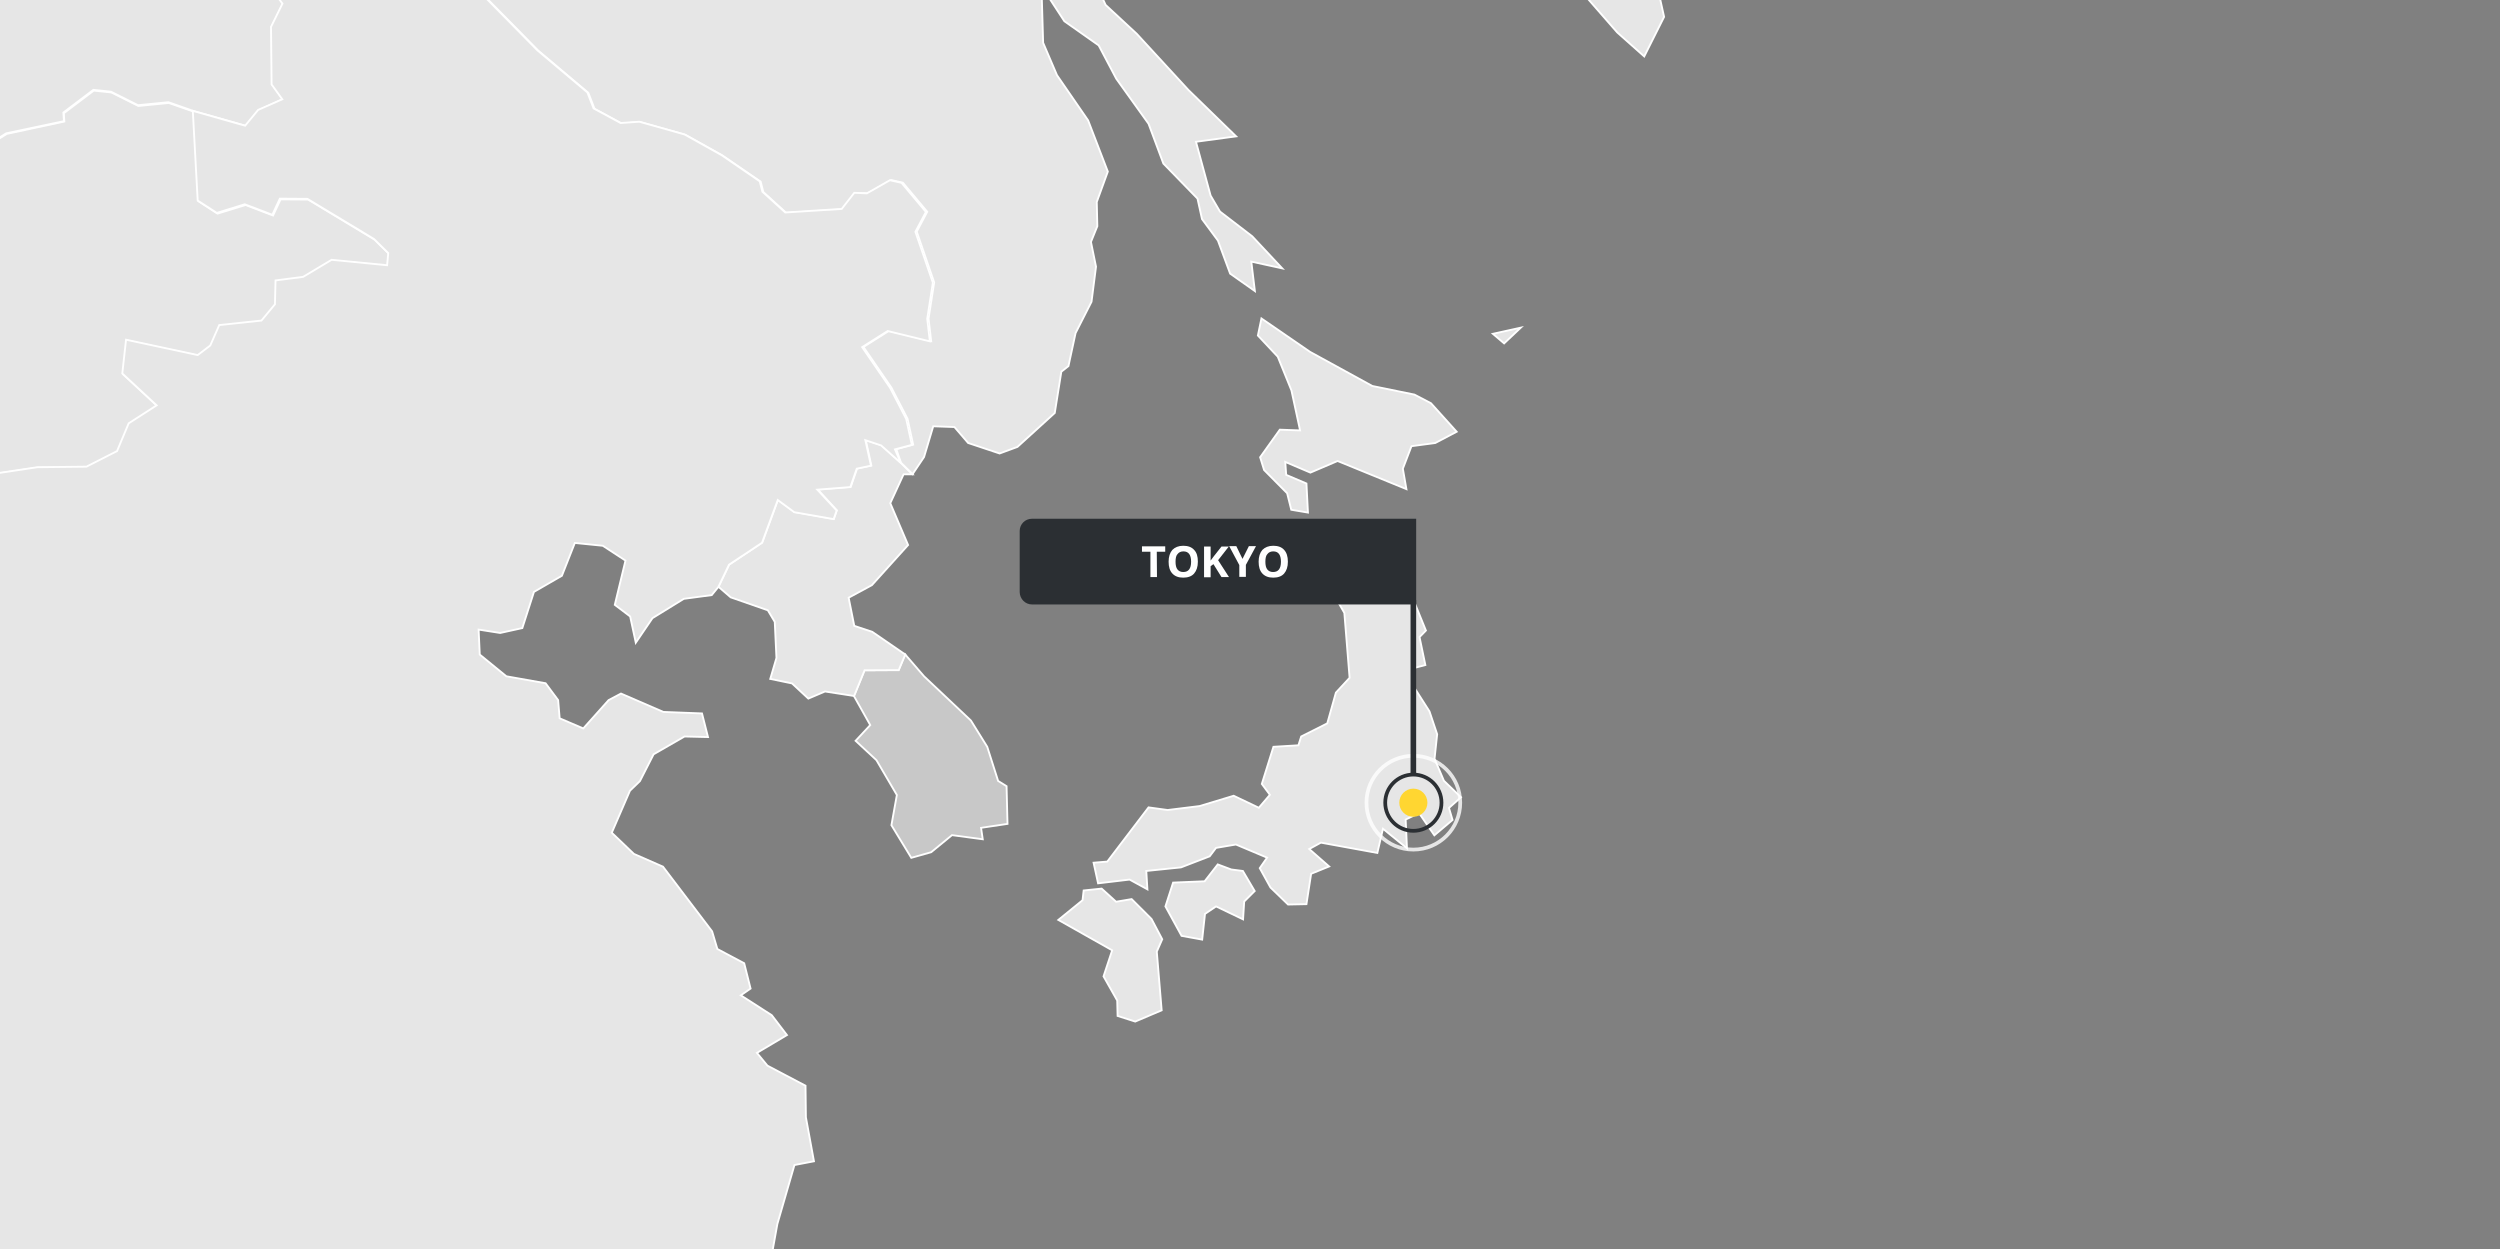 <?xml version="1.0" encoding="utf-8"?>
<!-- Generator: Adobe Illustrator 27.0.0, SVG Export Plug-In . SVG Version: 6.00 Build 0)  -->
<svg version="1.1" xmlns="http://www.w3.org/2000/svg" xmlns:xlink="http://www.w3.org/1999/xlink" x="0px" y="0px"
	 viewBox="0 0 1333 666" style="enable-background:new 0 0 1333 666;" xml:space="preserve">
<rect x="0" y="0" width="1333" height="666" fill="#808080" stroke="none"/>
<style type="text/css">
	.st0{clip-path:url(#SVGID_00000072241701936494939590000008982824502809408933_);}
	.st1{fill:#E6E6E6;stroke:#FFFFFF;}
	.st2{fill:#C8C8C8;stroke:#FFFFFF;}
	.st3{fill:#E6E6E6;}
	.st4{opacity:0.8;fill:none;stroke:#FFFFFF;stroke-width:2;enable-background:new    ;}
	.st5{fill:none;stroke:#2B2F33;stroke-width:2;}
	.st6{fill:#FFD631;}
	.st7{fill:#2B2F33;}
	.st8{fill:#FFFFFF;}
</style>
<g id="Ebene_1">
	<g>
		<defs>
			<rect id="SVGID_1_" width="1333" height="666"/>
		</defs>
		<clipPath id="SVGID_00000055667529695181791350000017356739530212218246_">
			<use xlink:href="#SVGID_1_"  style="overflow:visible;"/>
		</clipPath>
		<g style="clip-path:url(#SVGID_00000055667529695181791350000017356739530212218246_);">
			<g>
				<g>
					<path class="st1" d="M93.5,1199.9l20.8,18.7l10.6,17.6l1.7,12l-1.9,16.3l2.4,21.9l8.6,9.2l11.2,28.8l-13.4,0.8l-22-10.6
						l-32.9-26.9l-0.2-9.6l-13.8-18.7l-2.9-18l-6.9-24.5l-0.7-10.4l-5.7-12l5-2.8l16.4,8l5.2,11.9l6.6-3.1l7.3,2.2L93.5,1199.9z
						 M445.5,1254.1l-10.9-4.4l-27.2-0.3l-7,10.7l-1.9,23.6l-8.2,5.1l1.7,9.1l-8.1,6.3l1.1,7.1l-6.2,13.4l-14.5,0.8l-6.2,5.2
						l-26-8.4l-6.5,3.1l-2.4,7.8l-6.9,3.8l-18.8-0.5l-9.7,4.1l-19.5-19.7l-0.8-10.8l8.2,8.1l8.3-0.1l13.4,5.3l4.7-5.8l1.7-18.2
						l10.7-11l22.7-5.7l6.8-3.5l19-27.2l2.8-9.1l12.9,14.9l4.9-9.6l-2.4-8.5l6.1-4.7h2.5l8.4-3.9l-2.7-9.5l8.4-3.2l6.8-15.5
						l7.4-10.3l17.8-4.1l8.3,5.3l0.2,13.9l8.5-3l2.8,5l11.2,7.1l14.4,4.7l-1.7,8.2l-21,7.1l7.6,12.2L445.5,1254.1z"/>
					<path class="st1" d="M-517.4,525.9l5.9,15.5l5.2-2.6l6.6,7.9l0.8,0.7l12.8,4.9l0.2,0.2l7.5,8.4l11.5,4.1l8.4,6.6l-10.9,11.5
						l-2.5,23.7l12.2,4.7l31.5,20.6l2.7-1.3l18.2,10.4l12.8,3.9l16.9-3.2l12.3,5.1l3,6.8l14.8,7.9l24.3,4.4l8,3.6l6.2-3.2l6.9,5.2
						l16.5-1.9l0.8-7.8l-6-10.8l-1.2-19.4l10-5.8l6.2,5.9l3.9,14.5l1.2,9.4l21.1,6.8l11.7-5l9.2,3.1l27-2.2l-0.5-11.5l-12.2-7
						l-0.3-5.3l7.7,0.8l13.8-5.7l-0.3-5.2l8.4-11.7l13.8-5.6l12.6-13.4l4.1,3.6l14.9,3.2l10.9-10.4l11.1,10.5l11.6,18l12.8,4
						l1.9,7.3l-11.1,16l-12.5,3.2l-16.9,16.3l3.1,14.7l-7.9,16.6l3.7,9.5l-5.4,19.2l-1.4,11.7l-18.7-3.8l4,9l1.5,14.4l-4.4,10.9
						l3.5,9.5l-2.8,9.4l-8.5,0.7l-5-18.6l-4-6.4l-6.1-19.8l-5.9,4.7l-4.6,13.8l-7.3-3.3l-6-14.6l2.5-11.4l10.7-2.7l4.8-18.4
						l-5.8-7.3l-35.3,0.3l-14.4-3.9l-3-16.7l-12.2-2.5l-4.8-4.3l-15.5-4.4l-5.4,12.7l9.6,8.3l1.9,10.1l-3.5,18.5l14.1,6.7l-1.1,14.7
						l4.9,6.2l12.8,35.4l1.9,11.6l-17.6,0.8l-7.6-5.3l-17.4,8.5l-4.3,6.9l4.6,14.1l-3.5,10.2l-9,10.4l-14.8,5.9l-15.9,14.9l-12,21.5
						l-9.3,5.8l-8.7,12.1l-17.1,13.4l-0.7,14.1l-10.5,6.1l-11.5,1.7l-4.4,13.3l-7.8-3.5l-7.4,4.8l-3.7,16.7l3.8,13l-0.3,9.5
						l7.2,22.3l-1.1,17.6l-6.8,18.4l-1.5,10.8l2.9,9.9l1.4,22.9l-10,0.4l-7.9,16.3l0.3,10.9l-12.3,4.3l-4.8,5.6l-2.3,13.3l-11.8,8
						l-12.8-8.6l-10-13l-6-14.4l-0.3-12.3l-11-22.5l-5.5-15.1l-13.2-18.2l-11.6-26.8l-3.5-15.5l-8.3-21.7l-11.1-15.2l-1.2-8.4
						l-11.8-17.2l-4.1-10.6l-7.1-30.5l-9.4-27.9l-7.9-30.1l2.4-19.3l-3.3-14.6l-7.9-15.3L-608,779l-5.7,0.2l-5,11.7l5.8,7.7
						l-4.1,9.9l-20.6,11l-6.8-0.1l-14.2-9.3l-28.3-29l24.6-9.9l0.3-10.5l-12.2,5.6l-9.8-2.4l-14.3-9l-12.8-17.6l11.9-2.8l-1-7.9
						l18.2-0.2l3.8,2.6l17.4-6.5l11,0.5l-1-7.6l-11.5-19.3l-9.6-7.4l-5.6-9.6l0.1-10.6l-16.4-8.8l0.6-9.7l9.7-17.8l4.9-4.6l8.5,7.8
						l23.6-6.2l6.8-20.8l10.9-7.3l6.1-23.9l8.4-4.2l0.3-9l12.8-15.8l-6.2-17.9l14.7-14.9l-15.8-6.3l-18.2-19.1l1.9-6.9l-10.5-30.1
						l6.6-3l31.6,6.9l17.5-6.1l7.4-9.9l13.6-10.1l0.3,0.3l15.1,21.9l15.8,7.9l-2.3,6.9l4.6,15.5l8.3,7.2l0.8,1.4l5.2,16l0.4,1.7
						l-17.9-0.5L-517.4,525.9z"/>
					<path class="st2" d="M482.6,348.9l10.1,11.7l25,23.6l8.7,14l5.8,18.2l4.5,2.8l0.5,20.1l-14.1,2.1l0.9,6.1l-16.4-2.2l-11.1,9.1
						l-10.6,3l-10.6-17.4l2.9-16.1l-10.9-18.6l-11.1-10.3l7.8-8.4l-8.7-15.5l5.6-13.7l18.2-0.1L482.6,348.9z"/>
					<path class="st1" d="M-977.8,690.4l4.1,17.6l-6.4,6.3l-6.2-3.4l1.1,16.5l-9,31.8l0.6,8.7l-1.6,2.2l-57.1-8.2l-24.2-30.1
						l-1.1-5.5l8.3,7.9l15.9-4.5l27.6,2l10.5-5.3l6.2-14l23.2-25.9l2.2-7.1L-977.8,690.4z"/>
					<path class="st1" d="M-1369.9,519.7l-3.5,3.4l-41.8,13.3l24.6,26.1l-7,4.9l-2.8,8.4l-15.1,3.4l-5.2,9.8l-9.3,8l-23.5-4.3v-5.3
						l2.1-25.5l4.3-16l-0.6-9.1l1.6-7.5l-1.8-16.6l4.2-9l13.4,9.2l9.8,1.9l39-27.8L-1369.9,519.7z"/>
					<path class="st1" d="M-1396.6,786.6l1.9,10.8l5.7,12.7l2.6,14.4l2,25.6l6.1,20l10.4,6.9l16.1,14.4l-7.3,11.1l-10.3,3.3
						l-7.8,10.4l-9,0.1l-1.1,20l-9.5,30.6l3.2,23l-2.3,16.6l-3.6,9.3l-1.8,14.3l-11.3,5l-10.2,18.9l-3.3,24.9l-8.1-0.4l-6.4,9.2
						l0.7,10.6l-4.3,17.4l-4.7-19.3l-16.7-17.1l-2.8-19.4l2.3-16.4l-10.2,5.4l-14.9,0.1l6.2,7.6l2,17.2l-10.3,10.4l-6,11.6
						l-9.4,11.1l-10.9,1.4l-16.9-14l-8.8,5.6l-2.8,7.8l-10.6,4.1l-3.3,7.4l-17.9-0.1l-3.8-7.1l-18.2-0.3l-11.7,2.3l-15.2-17.7
						l-2.2-5.7l-16.4,3.3l-6.1,13.6l-5.2,23.2l-8.6,5.8l-13.8-4l1.9-26.3l-9.1-16.6l-9.1-12.1l1.2-11.1l-8.4-8.5l-5.2-26l-11.9-3.4
						l8.7-14.1l-3-10.5l8.8-10.4l-3.1-11.1l6.3-4.5l5.6-11.6l3.5-14.2l19.6-2l-1.3-39l-2.1-58.6l-0.5-13.1l22.2-0.2l-2.2-52.4h50.7
						h67.6h50.3h36.2L-1396.6,786.6z"/>
					<path class="st1" d="M-1272.4,1407.7l-12.4-21.6l-0.3-58.9l-0.3-37.6l8.4-10.1l12-20.4l3.1-4.2l17.3-4.1l5-7.1l11.7-7.3
						l11.1-2.9l20.6,1l21.9-28.4l44.8-52.4h-22.5l-67.4-25.9l-12.5-10.3l-7.2-13.1l-7.9-8.4l-4.5-11l5.6-9.9l6.8-13.1l14.4,18.7
						l12.3,9.3l12.5-0.2l19.3-10.5l16.9,2.4l18.4-11.2l13.8,0.9l14.5-4.8l5.2,1.8l26.8-7.2l14.8-11.9l10.6,4l-3.2,13l2.1,17.8
						l-5,10.6l-0.8,21.6l-8.4,15.3l-6.8,16.9l-16,31.7l-6.2,21.4l-8.6,17.8l-14.7,26.1l-24.3,31.7l-18.5,21.2l-25.4,17.4l-13.3,11
						l-19.5,20.1l-33.7,41.7L-1272.4,1407.7z"/>
					<path class="st1" d="M-1474.3,540.9l1.3,3l18.2,45.6l-3.2,5.5l-4.6,33.1l-3.4,6.7l-10.6-7.4l-12.2-13.7l-4.8-13.3l-8.6-11.8
						l-0.8,13.9l6.7,11.2l15.5,17.6l0.7,7.7l8.6,14.7l2.3,10.6l15.1,25.2l16.1,32l10.2,10.8l-1.1,16.4l4.7,13.1l12.3,8.4l15.3,16.6
						h-58h-36.2h-50.3h-67.6h-50.7l-2.8-59.1l-2.1-41.4l-3-53.3l-2.1-35.5l-7.3-25l4.6-17l-3.5-14.7l5.8-8.4l5.2,3.7l10.8-2.9
						l29.6,6.4l16,7.4l11.9,1.3l12.5,5.8l10.8-4.8l16.4-11.7l6.7,1.4l10.2-4.8l20.7,13l22-2l11.7,1L-1474.3,540.9z"/>
					<path class="st1" d="M-1266.4,387.7l16.8,29.6l8.4,4.7l11.3,18.7l-8.5,8.7l-3.8,10l0.7,11.7l18.6,19.5l0.3,7.2l10.2,3.3
						l18.6,10.8l12,16.6l-0.6,20.9l7.2,0.3l1.8,13.8l13.1,13.3l-12.3-0.5l-7-3l-11.7,3.5l-3.2,11.1l-6.8,11.7l-3.7,0.8l-36-3.5
						l-44-34.3l-18.6-15.5l-39.2-22.6l-26.9-4.9l-11.6-32.9l38.1-25.3l6.1-2.5l3.3-9l0.6-22.9l-3.7-11.4l2.1-11.6l7.6-2.2l10.3-13.4
						l7.9-6.9l16.1,3.4l13.3-1l3.8,8L-1266.4,387.7z"/>
					<path class="st1" d="M-1026.5,927.2l-16.3,9.3l-1.4,16.7l-13.2,8.4l-23.6,7.9l-7.8,4.9l-18,5.6l-14.4,15.5l-15.2,0.1
						l-12.5,10.1l-13.6,5.2l-25.3,3.3l-13.3,13.7h-9.5l-15.2,5.2l-10.5-5.8l-6-11.2l0.7-9.8l-4.8-9.7l-2.2-14.3l-8.3-28.9l0.8-18.8
						l7.7-8.4l-0.4-17.6l4.8-4.1l11.4,5.1l5.2-1.9l22.1-0.8l5.9,2.8l20.3,2.4l8.2-1l7.1,8.3l10.1-4.1l2.4-8.9l11.9-18.6l18.6-11.1
						l64.4-10.9l20.2,44.6L-1026.5,927.2z"/>
					<path class="st1" d="M-973.8,708l7.1,13.4l14.4,14.4l30.7,7.3l31.1,37.5l-7.4,19l-9.5,10.1l-7.5,18.6l-13.2,4.3l-1.7,16.7
						l3.5,15.5l-13.8,3l-10.9,8.3l-1.4,11.1l-5.7,5.7l-17.4,2.8l-7.6,21.1l-22.1,0.8l-9.8,6.4l-11.5,3l-9.2-17.1l-20.2-44.6
						l36.3-14.8l28.1-11.5l9.7-52.8l-11.9-18.5l-0.6-8.7l9-31.8l-1.1-16.5l6.2,3.4L-973.8,708z"/>
					<path class="st1" d="M-1317.2,388.6l-10.3,13.4l-7.6,2.2l-2.1,11.6l3.7,11.4l-0.6,22.9l-3.3,9l-6.1,2.5l-38.1,25.3l-39,27.8
						l-9.8-1.9l-13.4-9.2l-0.1-18.3l0.9-6.2l12.2-14.6l-4.4-10.3l-9.8-0.4l-2.4-15.6l-4.8-9.1l1.7-9l5.2,2.2l8.4-25.5l17,4.1
						l15.1-6.8l12.8,5.5l12.5,0.3l13.5-3.8l13.7-7.1l17.1,0.3l15.2-4.9L-1317.2,388.6z"/>
					<path class="st1" d="M-1158.3,614.1l-16.7,0.3l-6.5-12l-19.9-2.8l6.8-11.7l3.2-11.1l11.7-3.5l7,3l0.9,9.6l6.6,16.8
						L-1158.3,614.1z"/>
					<path class="st1" d="M-1239.6,1062.2l-6.8,13.1l-8.3-2.1l-17,2.6l-1.4-16l12.8-23l6.7,2.4l9.6-8.7l7.2,13.6l-2.9,5.7l-10.4,6.1
						L-1239.6,1062.2z"/>
					<path class="st1" d="M-1443.7,485.3l-8.9,9.4l-6.5-0.2l14.4-40.7l9.8,0.4l4.4,10.3l-12.2,14.6L-1443.7,485.3z"/>
					<path class="st1" d="M-1473.1,543.8l-1.3-3l5.4-6.9L-1473.1,543.8z M-1447.7,536.8l-11.1-3.2l-1.3-14.7l4.1-9.8l8,3.6l1.8,16.6
						L-1447.7,536.8z"/>
					<path class="st1" d="M-1103.2,684.2l-3.3-2.2l-0.9-5.9l3.6,1.8L-1103.2,684.2z"/>
					<path class="st1" d="M-1520.7,1950.7l4,28.5l4.9,10.8l3.1,14.9l-3.5,39.4l-11.3-5.6l-4.7,2.5l-9.9,15l-0.8,9.2l5.2,9.2l8.5,4.8
						l10.6,0.3l4.2-12.3l16.9,0.3l-10.3,35.6l-6.2,11.1l-11.7,8.4l-10.5,11.7l-25.9,42l-33.6,34.9l-23,20l-17.7,12.3l-14.4,6.2
						l-9.3-1.3l-8.1,7.9l-13.5-1l-4.1,5.2l-26.2-4.8l-6.9,2.5l-21.8-0.3l-10.3,7.9l-15.5-0.2l-11.5,2.6l-11.4,8.5l-8.2-0.8l-16.6-17
						l-9.5-4.5l2-5.8l-10.9-19.9l8.4-8.1l1.9-13.9l-1.7-10l-10.6-19.1l-9.5-24.2l-4.4-18.3l-10-20.7l6.8-4.4l7-11.1l6.8,8.5l1,9.1
						l14,4.6l24.8,0.8l9.7-10.5l6.8-1.4l2.3-50.6l1.9-46.2l7.8,6.7l8.8,23.3l-4.3,13.9l2,10.6l19.8,0.2l10-7.3l12.7-13.4l6-16.1
						l8.8-5.1l13.3,8.8l18.4,5.7l18.6-5.6l8.4-22.6l10.8-3.5l10.1-9.8l7.9-18.8l17.1-11.8l7.6-10l14.2-5.6l12-7.5l6.7-1.3l17.3,4.8
						L-1520.7,1950.7z M-1607.2,2122.1l-12.8,16.1l-5.5,3.8l6.1,17.1l13,8.6l9-13l15.7-6l7.6-17.1l-1.6-4.7l-13.8-13.4
						L-1607.2,2122.1z"/>
					<path class="st1" d="M103.2,59.5l2.6,47.8l10.2,6.6l14.9-4.6l14.7,5.6l4-8.6l14.7,0.1l35.5,21.4l7.6,7.5l-0.6,6.5l-29.6-2.9
						l-15.2,9.1l-14.7,1.9l-0.3,12.7l-7.2,8.7l-22.5,2.4l-4.8,10.9l-6.7,5.1l-38.2-8.2l-2,18l18.3,17L69,225.9l-6.2,14.8L46.4,249
						l-26.2,0.3L-7,253.3l-26.9,14.4l-13.7,2l-2.2-5.7l-15,3.3l-15.7-6.7l-24.9-5.6l-7.9-6.5l-37.7-5.5l-9.5,2.9l-48.7-5.7
						l-16.2,1.8l-14.4-12.6l-22-27.8l-13.8-1.9l-26.9-14.2l-19-3.5l-24.9-1.1l-15.5-3l-7.5-8.5l1.9-13.2l-4.2-12.7l-7.5-10.9
						l-10.8-8.4l-7.6-10l-18.4-8.4h-10.3l-14.4-9.7l-12.4-4.3l-9.5-15.5l4.6-7.3l12.8,0.1l13.5-6.8l-2.1-4.7l34.3-20l49.8,3.5
						l13.2,13.5l19.3,2.9l5.4-2.6l24,3.3l6.2,3.9l13.8-8.8l-1.8-11.5l-14.3-11.4l-1.9-9.1l9-18.2l36,8.6l21.3,6.8l15.5,2.5
						l12.9,19.3l10.2,5l21.8,6.2l30.5-8.4l18.7,4.3l9.6-0.2l14.4,8.2l14.9,1.6l5.9,8.4l14.9,6.9l12.2-0.3l21.3,4.1l12.6,0.1l7.7-4.8
						l30.7-6.6L34,60.4l16-12.1l9.4,1l14.4,7.2L90,54.9L103.2,59.5z"/>
					<path class="st1" d="M-1244.9,342.3l7.8-0.8l23.7-19.4l4.5-0.9l8.2,18.5l-3.9,4.2l13.7,10.7l5.7-0.7l7.7,20.1l9,4.5l14.3,2.4
						l10.1,10.3l13.5,7.1l23.2,3.2l37.2-8.7l-4-10.3l16.8-4.1l5.1-10.5l9.6-5.2l13.8,0.7l3.6-4.6l16,0.8l6.2,7l22.9,8.1l7.8-1.2
						l9.8,4.3l8.5,9l11.7,5.7l7.5,8.5l16.5-0.2l8.1,26.9l-0.2,20.1l-9.1,20l2.6,12l9.3,3.5l-6,9.7l9.7,23.4l3.8,20.2l17.8,2.6
						l5,14.5l-11.8,18.6l-4.6,7.1l12.2,12.8l8.9,15.3l6.8,6.4l10.6,3.5l10,10.9l3.4,19.8l8.8-0.1l2.2,15.5l-15.5,2.8l-11.3,8.4
						l-2.8,12.5l0.2,14.9l-3.5,2.6l-17-4.7l-27.2-5.2l-8.8,1.7l-5.9-3.6l-22.3-2.6l-10.6-3.6l-11.3-29.3l-14.7-7.8l-14.7,5.8
						l-15.1,11.1l-26.5-4.5l-6.2-5.7l-17.8-10l-5.7-7.7l-18.4-6l-9.4-7.5l-6.6-15.7l-9.8-11.1l-1.4-7.2l-17.1-20.8l-8.7,4.7l-14-2.4
						l-7.5,4.1l-13.1-13.3l-1.8-13.8l-7.2-0.3l0.6-20.9l-12-16.6l-18.6-10.8l-10.2-3.3l-0.3-7.2l-18.6-19.5l-0.7-11.7l3.8-10
						l8.5-8.7l-11.3-18.7l-8.4-4.7l-16.8-29.6l-6.6-15.8l-8-4.3l2.9-11.7l-12.6-26.7l15.5-7.2l16.5,16.9L-1244.9,342.3z"/>
					<path class="st1" d="M-1493.2,2067.8l-16.9-0.3l-1.9-23.2l3.5-39.4l-3.1-14.9l-4.9-10.8l-4-28.5l25.6-28.1l3.3-16.4l12.9-22
						l-5.2-22.9l7-16.9l1-43.2l-15.5-6.9l-6.8-0.5l-15.3-10.6l-17.8-0.8l-0.6-9.3l-3-17.1l34-13l33.4-12.7l9.2,14.5l15.8-4.2l3.7,5
						v18.3l-7.3,15.5l3,8.2l18.8,23.6l-2-14.1l4.7-10.5l9-2.7l3.7-36.4l-12.6-20.4l-14.8-14.1l-3.5-30.1l7.3-16.3l6.8-0.3l15.1,0.1
						l3.5-3.4l16.2,6.9l10.5-3.9l12.6,2.9l8.9-10l12.8,3.1l7-4.8l11.9-2.8l15.3-7.9l11-9.4l1.3,15.8l-3.5,7l2.6,34.2l-1.7,21.7
						l1,24.3l3.9,10.6l-7.1,17.9l-10.7,13.3l-6.5,12l-17.7,14.1l-21.4,7.1l-20.8,13.1l-16.8,20.4l-20.7,17l-16.6,17.1l-4.3,0.3
						l-2.2,15.3l5.7,10.6l5,22.2l-0.2,19.6l4.7,14.9l-6,22l0.8,9.8l-6.9,9.7l-12.6,7.3l-28.5,11.6l-12.9,10.1l-5.1,9.5l7,6.6
						L-1493.2,2067.8z"/>
					<path class="st1" d="M-1260.1,1036.9l-12.8,23l1.4,16l17-2.6l8.3,2.1l-5.6,9.9l4.5,11l7.9,8.4l7.2,13.1l12.5,10.3l67.4,25.9
						h22.5l-44.8,52.4l-21.9,28.4l-20.6-1l-11.1,2.9l-11.7,7.3l-5,7.1l-17.3,4.1l-3.1,4.2l-14.9,0.9l-10.4-8.6l-20.7,11.1l-7.8,10.4
						l-31.9-5.1l-26.9-19.9l-18.7-1l-7.3-9.4l-0.6-14l-10.8-3.9l-4.3-4.7l-8.9-25.8l-14.9-14.8l-9.2-11.7l-10-2.4l-4.9-5l4.7-11.7
						l16.2-1.3l3.1-3.6l-0.9-23.1l4.3-17.4l-0.7-10.6l6.4-9.2l8.1,0.4l3.3-24.9l10.2-18.9l11.3-5l1.8-14.3l3.6-9.3l2.3-16.6
						l11.2-0.4l5-4.8l7.3,8l6.2-18.4l14.4,11.2l12.5-5.3l25.9,5.2l12.7,7.5l14.1,16.9l9.4,8.3L-1260.1,1036.9z"/>
					<path class="st1" d="M-1441.6,129.1l-13.4,0.4l-3.5,4.1l-20.4,6.6l-9,0.8l-18.1,11.1l5.3,12.6l12.3,10l11.9-3.6l6,10l-17-1.4
						l-8.6,8.2l-7.6-0.1l-14.9,10.8l-10-4.3l0.3-14l-22.4-7.9l21.5-14l-10.2-5.9l-14.4,2.4l-9.5-4.6l-2.8-11.5l-23.2,4.1l-9.5,17.6
						l-11.9,4.7l3.5,10.9l-10.2-3.7l-8.9,4.4l-11.8-5.6l13.1-15.5l2.5-12.2l14.5,4.6l-0.8-12.3l-8-10.7l-8.5-5.3l-0.7-10.9
						l-34.9-15.2l-17.9,5.6l-8.4,6.8l-24.7,7l-34.9-9.4l-6.2,3.5l-16-11.7l6.4-17l1-11.8l18.7-21.2l6.4-11.8l-11.8-17l13.8-8.8
						l30.5-1.2l24.4,4.1l3,3.5l26.3,1.8l10.3-1.9l5,5.9l22.5-5.4l7.1-11.3l15.1-1.4l13.8-5.2l23.8-0.9l15.3,14.2l-0.3,11.8l21.4,6.8
						l4.1,12.8l18.7,6.6l21.5-3.3l14.5,12.4l3.6-3.4l19.1,5l13.3,7.2l7.5,9.5l-6.8,4.9l9,19.6l-2.8,10l-16.8-0.3l-11.1,7.6
						L-1441.6,129.1z"/>
					<path class="st1" d="M1379.6,2447.1l17.6-7.6l11.2,0.8l-12.4,12.7v6.2l-28.4,20.3l-14.5,11.9l-15.2,7.3l-6.8,16.4l-9.9-1.6
						l-24.7,7.9l-22.7,23.4l-20,16.6l-36.4,22.3l-27.4,1.4l0.5-6.2l-7.2-4.3l-19.3,0.1l11.7-16.8l19.6-14.9l18.5-9.5l20.7-13.3
						l10.6-2.3l24.4-10.4l21.4-12.6l12.1-4.6l18.4-12l15.9-17.5l16.6-9.1l10.8-13l17.3-11.2l1.9,8.6L1379.6,2447.1z M1478,2280.8
						l11,2.4l7.1,5.8l0.1,8.8l-5.9,5.1l1.1,14.1l-9.4,13.9l10,4l11-13.6l1.8,12.7l-5.3,18.1l20.6,9l20.9-11.4l9,3.6l-18.9,22.5
						l-8.8,4.5l-6.8,11l-10.7-1.6l-14,7.5l-1.6,8l-13.4,12.7l-35.2,27.5l-20.6,10.4l-8.6-8.4l22-17.4l7.3-8.7l0.3-8.8l-15.5-11.6
						l3.9-9.7l21.3-9.3l21.9-25.7l1.1-9.3l8.5-13.3l-6.4-0.1l6.5-12.9l-6.7-7.2l-4.1-25.5L1478,2280.8z"/>
					<path class="st1" d="M-630.9,385.4l-6.1,5.5l-10.1,5.2l-5.3-1.7l-23.9,1.5l-18.8,10.3l-6.9,10.4l6.3,5.5l7.9,17.1l-10.3,17.1
						l4.5,12.7l-24.5,4l11.7,13.9l-6.5,6.8l-8.5,2.4l-2.6,15.5l3.3,13.1l-7.3,7.9l-14.9-4.6l-12.2,7.9l-4.9,7.6l-8.3-2.3l-9.5,10.4
						v28.4l-22.3,7.3l-12.5-0.2l-8.4,4.6l-12-2.8l-23.3,2.4l-37.2-11.8l4.6-7.1l11.8-18.6l-5-14.5l-17.8-2.6l-3.8-20.2l-9.7-23.4
						l6-9.7l-9.3-3.5l-2.6-12l9.1-20l0.2-20.1l30.6,10.1l8.4-5.6l-0.8-9.8l15-5.1l12-8.6l2.2-20.8l14.9-3.1l2.6-8.4l17.2,5.8
						l11.7,0.3l15.5,4.2l7.8,5.8l16.7-9.9l7.7,5.7l2.2-11.7l15.4-2.9l-2.4-6.8l10.7-13.9l8.9,3.9l8.5,9.8l2.4,21.1l10.4,11.4
						l19.6-15l11.1-5.3l7.2,6.3l9.6-4.8L-630.9,385.4z"/>
					<path class="st1" d="M1244.5,1487.7l-6.1-6.8l-1.2-13.2l11.6,6.8L1244.5,1487.7z M1308.5,1538.3l-5.7,4.6l-8.2-3.7l-2.4-10.8
						l-8.8-8.8l-0.2-11.1l5.8-0.2l9.5,15.9l7.5,6.2L1308.5,1538.3z M1221.4,1475.7l11,1.2l-0.7,10.2l-9.1,7.1l2.4,9.3l-6.7,5.4
						l-7.9-0.3l-7.1,9.6l-18.7,9.3l-17.6,0.3l-5.7-5.6l-5.9,1.3l-15.7-9.5l-0.9-5.7l14.9-1.6l5.4,2.3l23.8-1l14.9-3l9.2-12.2l7.9-2
						l-1.9-14.1L1221.4,1475.7z M964.6,1602l6.3-72.6l3.5-60.8l1.4-37l4.8,0.4l22.8,11.9l15.5,6.2l13.5,2.9l11.1,9.2l10.4,1.1
						l13.2,13.7l5.5,0.9l9.1,11.5l0.9,17l12.2,3.8l13.7,7.9l7.7,0.8l9,9.5l0.3,9.1l-16.6,1.5l-4,5.4l4.2,11.7l10.9,13l8.5,5.9
						l1.5,11.8l6.2,13l14.9,0.5l-1.9,8.8l11.4,10.5l1.9,5.4l17.1,6.4l-5.4,10l-10.3-1.5l-5.2-5.9l-43.8-7.4l-21-27.4l-12.4-24.8
						l-23.2-7.2l-9.9-6.2l-21.7,16.6l-12,2.9l4.4,17.1l-17.2,9.6l-9-4.1l-24.8,1.4L964.6,1602z"/>
					<path class="st1" d="M-1444.8,1389.5l19.6,11.5l33.6,21.8l31.1,20.2l-0.9,10.9l4.2,5.6l31.8,26.6l-9.6,31l1,11.9l13.2,14.4
						l0.9,6.4l-5.5,10.3l3.1,12.9l-3.4,11.3l9.7,38.5l14.9,14.4l-11,9.4l-15.3,7.9l-11.9,2.8l-7,4.8l-12.8-3.1l-8.9,10l-12.6-2.9
						l-10.5,3.9l-16.2-6.9l-3.5,3.4l-15.1-0.1l-7.5-13l1.5-9.7l-2.6-17.8l-4.4-7.9l-31.3-8.5l-10.8-6.6l-11-2.7l-13.1-11.7l-6.2,0.1
						l-7.1-11l-9.4-25.9l-13.3-15.4l-5-15.5l2.7-9.8l-5.5-17.5l1.5-13.9l7.1,0.2l9.8-9.7l6.4-13l8.3-8.3l-6.2-9.4l0.9-13.5l6.2-1.6
						l-0.3-20.3l-6.8-13l7.6-1.7h30.5h38.8V1389.5z"/>
					<path class="st1" d="M-1085.1,717.8l-10.7-4.8l-2.7-17.2l3.7-14.2l5.2-4.6l6.8,6.6l-0.2,10l3.6,10L-1085.1,717.8z"/>
					<path class="st1" d="M-1351.4,273.3l20.1,2l6.2-3.2l15.4,11.9l7.4,10.1l-2.2,6.2l6.3,10.7l10.5,0.8l11.4,8.8l1.3,1.4l-15.5,7.2
						l12.6,26.7l-2.9,11.7l8,4.3l6.6,15.8l-9.6,4.3l-3.8-8l-13.3,1l-16.1-3.4l-7.9,6.9l-2.5-4.4l-15.2,4.9l-17.1-0.3l-13.7,7.1
						l-13.5,3.8l-12.5-0.3l-12.8-5.5l-15.1,6.8l-17-4.1l-8.4,25.5l-5.2-2.2l-2.9-10.3l6.9-9.2l-3.7-6.6l-9.9,8.3l-20.4-4.9
						l-17.5,15.8l-18.7,3.8l-9.2-3.9l-8.4-9.2l-14.9-7l-15.1-1.7l-2,14.6l-16.5,4.1l-12.2-6.3l-3-7.8l-12-2.9l-7.9-5.9l-16.6,0.3
						l-7.3-17.6l2.5-7.6l-12.1-5.7l0.5-13.4l4.8-4.6l-7.9-10.6l-12.3-4.6l0.2-13.7l10.6-10.7l15.5,2.1l16.7-2.2l21.3-10.6l-2-10.9
						l40.5,3.1l3.5-5.6l16.3-10.6l21.4-7.5l28.5,1.6l12.1,5.9l15.8,1.2l11,11l40,8.8l21-4.7l18,3.8l13.4-6.5L-1351.4,273.3z
						 M-1632.3,261.5l8.2,13.1l15.4,6.2l-5.1,6.7l-12.9-2.8l-13.7,2.8l-4.3,7.4l-23.8,1.9l-1.7-3l10.5-17.6l-7.1-8.2l5.5-6.5l13.8-3
						L-1632.3,261.5z"/>
					<path class="st1" d="M-1470.1,1609.5l9.4,11.9l6.4,19.1l-9.2,7.9l2.4,6.9l-3.7,9.9l0.1,15.1l3,9.9l-8.6,3.7l-1.8,15.6l-7,10.1
						l6.6,10.5l4.9,0.1l-33.4,12.7l-34,13l3,17.1l-14.9,0.1l-18.6,9l-4,14.3l-18.8,9.5l-21.4,27.9l-25.8-0.2l-13.3-4.1l-7-6.6
						l-14.6-1.6l-20.1,4.2l-26.6-27.4l-3.3-16.9l1.9-77.5h41.8l3.7-15.2l0.3-40.6l7.9,5.2l4.2,9.6l15.1-5.2l3.5,10l15,7l12.8,2.1
						l8-1.9l2.4-7.4l10.6,15.2l18.3,7.5l14,23.2l12.2-3.1l5.3,3.8l1-32.4l-8.4,7.3l-8.1-2.2l-12.7-14.1l-2.6-8.6l6.8-21.3l0.3-22
						l-4.8-15.9l11.9-13.8l1.4-6.2l40.3-7.1l7.1,11l6.2-0.1l13.1,11.7l11,2.7L-1470.1,1609.5z"/>
					<path class="st1" d="M-1714-399.5l-6.2,11.9l17,9.5l12.8,11.6l-12.3,13l18.3,20l-0.3,25.7l9.3,4.6l2.4,9.2l8.6,8l-6.6,7.7
						l22.5,11.1l7.9,7.5l-3,7.4l-24.6,24.1l-30.7,23.9l-38.8,4.8l-34.5,8.8l-17.6-2.6l-4.9-6.8l-21.8-5.7l-2.5-8.8l2.6-14.8
						l-7.6-9.4l-4.7-14.9l18.1-19l16.6-10.6l20.2-20.9l13.8-4.8l-2.2-10.8l-22.3-7.4l-10.5-15.4l3.8-7.5l-11.4-14.4l1.2-11.3
						l-16.4-9.8l-14-2.9l-25.4-11.5l16.4-5.2l15.5,12.2l24.6-1.9l19.5,4.7l12.3-8.9l1.9-14.7l7.7-5.8l22.6-3.2l23.1,8.6L-1714-399.5
						z"/>
					<path class="st1" d="M-808.2,382.3l-17.2-5.8l-2.6,8.4L-843,388l-2.2,20.8l-12,8.6l-15,5.1l0.8,9.8l-8.4,5.6l-30.6-10.1
						l-8.1-26.9L-935,401l-7.5-8.5l-11.7-5.7l-8.5-9l-9.8-4.3l-7.8,1.2l-22.9-8.1l-6.2-7l-16-0.8l-3.6,4.6l-13.8-0.7l-9.6,5.2
						l-5.1,10.5l-16.8,4.1l-4.6-15.4l-3.9-26.8l-6.5-7l-11.3-5.7l6.1-6.2l-2.9-7.6l-8.9-0.8l-7.3-10.7l6.5-11.1l16,4.6l16.2-6.3
						l-4-7.9l-12-8.5l-8.1-14.9l-17.5,3l-8.9,5.1l13.4-11.1l17.3-3.4l18.4,10.8l16.7,17.1l8.6-1.5l21.9,1.5l-4.3-15.5l7-7.8l8.8-0.8
						l6.3-12.9l6.2-2.4l20.5,12.4l8.4,0.1l7.4,10l2.5,13.3l8.6,4.6l30.8,3.4l22.7,32.3l36.8,23.6l34.5,18.7l5-0.8l16.6,6.8
						L-808.2,382.3z"/>
					<path class="st1" d="M-1099.3,1688.8l8.1,16.8l3.9,25.4l0.3,18.2l4.5,17.1l-7.1,15.1l-6.2-13.2l-5.6,2.9l2.7,24.2l-10,19.8
						l-0.6,17.3l-24.5,67.3l-7.6,23.5l-12.3,29.4l-11.1,37.1l-10.6,24.1l-10.8,9.5l-12.8,2.1l-15.1,8.8l-8.5-0.5l-6.1-5.5l-10-2.9
						l-6.2-6.1l-6.2-16.8l2.6-21.8l-5.7-17l-1.2-22l6.6-18.2l8.4-7.3l14.4-30.4l1.9-13l-4.1-9.3l0.5-8.8l-3.5-11.9l0.2-23.6l11-18.1
						l1.9-12.8l9.7-1.1l6.1-5l9.6,0.3l2.5-4.7l14.3-2.6l3.5-5.2l31.3-25.4l5-15.3l18.9-18.2l3.4-21.2l7.4-10L-1099.3,1688.8z"/>
					<path class="st1" d="M-1444.1,1115.6l0.9,23.1l-3.1,3.6l-16.2,1.3l-4.7,11.7l4.9,5l10,2.4l9.2,11.7l14.9,14.8l8.9,25.8l4.3,4.7
						l-28.7,33.3l-10.9,12.2l-14.7-1.1l-11.3,2.4l-5.3,4.6l-6.8-7.2l-7.2,3.2l-7.4-2.8l-7,7.7l-7.5-9l-7.1-3.8l-11.9-15.8l-11.8,5.2
						l-9.6-3l-12.1,4.1l-9.2-7.7l-8.9-12.2l-7.4-17.5l-12.9-7.7l-3.6-14.9l-10.8-11.2l-11.6-7l-3.2-10.2l-9-10.8l-12.8-4.1l-3.4-9.8
						l8.6-5.8l5.2-23.2l6.1-13.6l16.4-3.3l2.2,5.7l15.2,17.7l11.7-2.3l18.2,0.3l3.8,7.1l17.9,0.1l3.3-7.4l10.6-4.1l2.8-7.8l8.8-5.6
						l16.9,14l10.9-1.4l9.4-11.1l6-11.6l10.3-10.4l-2-17.2l-6.2-7.6l14.9-0.1l10.2-5.4l-2.3,16.4l2.8,19.4l16.7,17.1L-1444.1,1115.6
						z"/>
					<path class="st1" d="M-1648.8,1829.5l-0.9,3.2l11.2,19.3l8.1,23.4l10.9,9.3l11.7,6.7l0.9,8.8l9.2,1.4l-1.4,14l7.7,13.3
						l21.6,6.2l6.7,10l-12,7.5l-14.2,5.6l-7.6,10l-17.1,11.8l-7.9,18.8l-10.1,9.8l-10.8,3.5l-8.4,22.6l-18.6,5.6l-18.4-5.7
						l-13.3-8.8l-8.8,5.1l-6,16.1l-12.7,13.4l-10,7.3l-19.8-0.2l-2-10.6l4.3-13.9l-8.8-23.3l-7.8-6.7l2.7-73.1h22l1.2-27.1l2.3-69.7
						l52-7.7l5.9,11.1l17.8-12.5L-1648.8,1829.5z"/>
					<path class="st1" d="M-1265.1,1259.2l-12,20.4l-8.4,10.1l0.3,37.6l0.3,58.9l12.4,21.6l-12.2,6.7l-8,15.4l-9.5,3.9l-2.5,14.7
						l-14.5,32.2l-6.2,5.6l-31.8-26.6l-4.2-5.6l0.9-10.9l-31.1-20.2l-33.6-21.8l-19.6-11.5l0.9-30.7l12.2-22.7l6.9-4.9l4-10.8
						l-0.1-11l-5.2-19.8l-6.8-9l-1.4-13.8l-5.2-3.2l-4.4-10.6l28.7-33.3l10.8,3.9l0.6,14l7.3,9.4l18.7,1l26.9,19.9l31.9,5.1
						l7.8-10.4l20.7-11.1l10.4,8.6L-1265.1,1259.2z"/>
					<path class="st1" d="M-1520.7,1950.7l-18.2-1.9l-17.3-4.8l-6.7,1.3l-6.7-10l-21.6-6.2l-7.7-13.3l1.4-14l-9.2-1.4l-0.9-8.8
						l-11.7-6.7l-10.9-9.3l-8.1-23.4l-11.2-19.3l0.9-3.2l13.3,4.1l25.8,0.2l21.4-27.9l18.8-9.5l4-14.3l18.6-9l14.9-0.1l0.6,9.3
						l17.8,0.8l15.3,10.6l6.8,0.5l15.5,6.9l-1,43.2l-7,16.9l5.2,22.9l-12.9,22l-3.3,16.4L-1520.7,1950.7z"/>
					<path class="st1" d="M-1675.5-98.1l13.1,4.9l11.1,0.1l3,6.2l13.7-4l13.9,6.8l7.9,22.7l7.3,11.2l8.1,3.5l20.6,17.9l-9.9,6.1
						l-14.5-2.6l6.6,22l4.5,5.3l-15.1,1.4l-7.1,11.3l-22.5,5.4l-5-5.9l-10.3,1.9l-26.3-1.8l-3-3.5l-24.4-4.1l-30.5,1.2l-13.8,8.8
						l-0.6-13.1l-9.5-5.4l11.5-10.2l-0.3-9l-10.6-22.7l24.7-0.8l13.9-8.9l4.1-14.5l5.7-2.1l5.7-16.4l18.3-3.2L-1675.5-98.1z"/>
					<path class="st1" d="M-1704.9,429.9l10.1,4.5l8.5-1.6l16.3,3.1l6.1,4.3l-19.7,5.5l-7.6-5.9l-19.4-3.5L-1704.9,429.9z
						 M-1670.2,293.9l-20.1-7l-14.8,2.1l-9.7,9.6l-3.8,8.4l-7.3,0.2l-14.8-7.3l0.2,12l7.7,10.6l2.2,15.6l6.8,9.7l15.8,10.1l-7.6,6.9
						l-8,1.4l0.6,16.4l-8.4-1.5l7.7,16.2l-9.9-0.2l-11.7-6.5l-10.6-1.4l-1.1-12.1l-9.7-9.9l4.9-7.3l8.6-3.5l21.2,9.1l-8.9-12
						l-19.8,3l-7.7-1.7l-8.2-16.3l-10.6-8.4l-6.9-10l12.9-10.6l6.8-14.1l-1.8-5l12.7-0.5l6.8-6.2l16.4-1.9l3.6-4.1l14.8-1.4l8.4-3.6
						l25.4,7.4l18-3.7l3-8.6l7.1,8.2L-1670.2,293.9z M-1720.9,340.2l14.9,7.5l-6.6,7.1l-11.5-10.5L-1720.9,340.2z"/>
					<path class="st1" d="M-1638.2,171.3l11.8,5.6l8.9-4.4l10.2,3.7l-1.8,10.7l-10.1,2.2l-6.8,11.9l0.4,14.4l-31.9-11l-17.4,4.1
						l-13.8,8.7l-47.1-5.2l-11.5-9.4l-28.4-16.4l1.6-6.5l-15.4-9.4l-0.6-6.8l-11.6-9.2l18-5.1l19.6-36.5l11.2-5.6l6.2-3.5l34.9,9.4
						l24.7-7l8.4-6.8l7.6,2.7l8.7,13.2l16.8,16.9l5.1,13.5l-1.4,12.3L-1638.2,171.3z"/>
					<path class="st1" d="M-1351.6,891.5l7.6,15.2l6.2,18.3l4.6,21.2l5.2,10.2l8.1,1.6l8.2,12l22.3,10.3l11.6,16.7l13.7,10.4
						l13.3,19l7.3,4.1l-9.6,8.7l-6.7-2.4l-14.6-18.8l-9.4-8.3l-14.1-16.9l-12.7-7.5l-25.9-5.2l-12.5,5.3l-14.4-11.2l-6.2,18.4
						l-7.3-8l-5,4.8l-11.2,0.4l-3.2-23l9.5-30.6l1.1-20l9-0.1l7.8-10.4l10.3-3.3L-1351.6,891.5z"/>
					<path class="st1" d="M480.3,246.8l6.2,6.1h-4.7l-7.1,15.4l9.5,22.3L464.9,312l-12.4,6.7l3,15l9.6,3.2l17.6,12.1l-3.5,8.3
						l-18.2,0.1l-5.6,13.7l-15.5-2.4l-8.9,3.8l-8.7-8.1l-11.6-2.4l3.3-11.2l-0.9-19.2l-3.7-6.2l-19.8-6.9l-6.5-5.6l5.7-11.9
						l17.6-11.7l8.4-22.8l8.8,6.5l21,3.7l1.6-4.6L436,261l17.6-1.4l3.4-9.8l7.6-1.6l-3-13.6l8.4,2.8L480.3,246.8z"/>
					<path class="st1" d="M-292,631.8l1.2,19.4l6,10.8l-0.8,7.8l-16.5,1.9l-6.9-5.2l-6.2,3.2l-8-3.6l-24.3-4.4l-14.8-7.9l-3-6.8
						l-12.3-5.1l-16.9,3.2l-12.8-3.9l-18.2-10.4l-2.7,1.3l-31.5-20.6l-12.2-4.7l2.5-23.7l10.9-11.5l7.9-4.6l13.6,0.3l3.6,5.6
						l17.4,11.4l6.9,1.9l11.6,11.3l11.1-0.9l4.4,8.1l12.2,8.4l9.7,0.1l0.7,7.3l12.3,1l17.7,9.2l2.4-4.1l14.1,6.5L-292,631.8z"/>
					<path class="st1" d="M-1444.8,1389.5h-38.7h-30.5l-7.6,1.7l-9.3,7.9l-11.9,0.5l-0.3-10.7l3.5-28.1l4.9-10.5l0.2-8.4l22.5-22.6
						l7-9.5l-1.8-5.9l-10.1-4.8l2.3-27.1l7-7.7l7.4,2.8l7.2-3.2l6.8,7.2l5.3-4.6l11.3-2.4l14.7,1.1l10.9-12.2l4.4,10.6l5.2,3.2
						l1.4,13.8l6.8,9l5.2,19.8l0.1,11l-4,10.8l-6.9,4.9l-12.2,22.7L-1444.8,1389.5z"/>
					<path class="st1" d="M-165.2,787.1l2.6,13.4l-8.4,4.6l5.3,13.2l-7.5-10l-3.2-13.4l-10.6-21.5l-7.6-7.7l-9.4,5.2l-9.1-13.1
						l-2.9,9l5.6,13l-7.6,11.6l-8.4-4.4l-11.7,6.8l-5.6-9.8l-12.8-35.4l-4.9-6.2l1.1-14.7l-14.1-6.7l3.5-18.5l-1.9-10.1l-9.6-8.3
						l5.4-12.7l15.5,4.4l4.8,4.3l12.2,2.5l3,16.7l14.4,3.9l35.3-0.3l5.8,7.3l-4.8,18.4l-10.7,2.7l-2.5,11.4l6,14.6l7.3,3.3l4.6-13.8
						l5.9-4.7l6.1,19.8l4,6.4L-165.2,787.1z"/>
					<path class="st1" d="M-1425.8,1666.4l-6.8,0.3l-7.3,16.3l3.5,30.1l14.8,14.1l12.6,20.4l-3.7,36.4l-9,2.7l-4.7,10.5l2,14.1
						l-18.8-23.6l-3-8.2l7.3-15.5v-18.3l-3.7-5l-15.8,4.2l-9.2-14.5l-4.9-0.1l-6.6-10.5l7-10.1l1.8-15.6l8.6-3.7l-3-9.9l-0.1-15.1
						l3.7-9.9l-2.4-6.9l9.2-7.9l-6.4-19.1l-9.4-11.9l31.3,8.5l4.4,7.9l2.6,17.8l-1.5,9.7L-1425.8,1666.4z"/>
					<path class="st1" d="M-1625.6,215.4l-1.4,9.1l-10.5,5.2l0.4,11.3l-7.6,7.3l12.3,13l-15.2-2.9l-13.8,3l-5.5,6.5l-3,8.6l-18,3.7
						l-25.4-7.4l-8.4,3.6l-14.8,1.4l1-10l-4.1-7.2l-10.9-8.4l1.4-13.8l9.7-9l-9.3-6.9l-4-14.4l5.3-5.9l11.5,9.4l47.1,5.2l13.8-8.7
						l17.4-4.1L-1625.6,215.4z"/>
					<path class="st2" d="M-1206.6,264.7l13.6,14.1l3.8,7.2l13.5,11.6l-5,25.5l1.9,6.8l-6.3,5.7v18.3l-5.7,0.7l-13.7-10.7l3.9-4.2
						l-8.2-18.5l-4.5,0.9l-23.7,19.4v-7.7l-18.7-17.8l2.2-9.2l-13.9-10.6l3.5-5.4l-14.1-11.6l5.2-4.1l26.1,9.9l2.1-7.2l-10.5-8.2
						l4.1-6.1l6.9,2l12.8,13l12.9,2.7L-1206.6,264.7z M-1244.9,342.3l-13.8-3.4l-16.5-16.9l-1.3-1.4l5.2-1.6l17,10.1L-1244.9,342.3z
						"/>
					<path class="st1" d="M-1695.7-131.9l9.2,5.2l1.9,11l9.2,17.7l-9.6,8.4l-18.3,3.2l-34.7-17.9l-14.4,3.3l-39.2-3.5l-18.8,8.3
						l-1.6-18.4l10.3-18.2l15.1-3.7l23,18.3l13.2-8.6l-3.3-13.3l14.2-4.6l17.3,5.5l11.3,7.4L-1695.7-131.9z"/>
					<path class="st1" d="M-1251.2,263.6l-4.1,6.1l10.5,8.2l-2.1,7.2l-26.1-9.9l-5.2,4.1l-31.7,4.8l-15.4-11.9l-6.2,3.2l-20.1-2
						l3.5-11.8l-8.4-17.9l-15.1-10.5l-19.1-9.3l13.3-3l20.4,8.2l17.2-0.2l30.1,12.4l4.4,4.7l10.5-4.7l13.8,1.9l12.6,5.2l-0.6,7
						L-1251.2,263.6z"/>
					<path class="st1" d="M-1801.6,154.4l11.6,9.2l0.6,6.8l15.4,9.4l-1.6,6.5l28.4,16.4l-5.3,5.9l4,14.4l9.3,6.9l-9.7,9l-1.4,13.8
						l-16,1.7l3-11l-7.6-2.1l-7.6-8.9l-14.1,6.8l-17.1-10l-7.9-8.4l5.7-4.4l-8.1-15.5l3-14.4l-7.2-0.3l-0.3-17l-3.9-10.4l12.2-5.7
						L-1801.6,154.4z"/>
					<path class="st1" d="M-1703.4-86.5l-5.7,16.4l-5.7,2.1l-4.1,14.5l-13.9,8.9l-24.7,0.8l-3-6.5l-12.1-3.9l-0.2-11.9l-31.8-10.5
						l-5.8-19.8l18.8-8.3l39.2,3.5l14.4-3.3L-1703.4-86.5z"/>
					<path class="st1" d="M-1690.8-179.1l-8,18.1l9.5,21.5l-6.4,7.6l-15.5-0.1l-11.3-7.4l-17.3-5.5l-14.2,4.6l2.3-11.7l-14.3-0.2
						l-5.8-7.2l-2-12.9l15.5-6.7l20.4-4l28,4.5L-1690.8-179.1z M-1788.4-158.3l13.1,3.3l-19.7,7.9l-3-7.9L-1788.4-158.3z"/>
					<path class="st1" d="M-1638.2,171.3l-3.9-13.4l1.4-12.3l-5.1-13.5l-16.8-16.9l-8.7-13.2l-7.6-2.7l17.9-5.6l34.9,15.2l0.7,10.9
						l8.5,5.3l8,10.7l0.8,12.3l-14.5-4.6l-2.5,12.2L-1638.2,171.3z"/>
					<path class="st1" d="M1427.7,1635.2l8.5,1.8l-0.9,9.7l-12.2-6.8L1427.7,1635.2z M1387.2,1606l4.5,4.2l8.7-0.3l5.6,4.4l-0.6,8.9
						l-17.5-3.6l-4.4-6.8L1387.2,1606z M1412.5,1580.9l4.7,7.9l3.7,18.5l-8.2-4.2l-4.1-20.5L1412.5,1580.9z M1392.3,1586.6
						l-19.8-12.9l4.1-3.6l15.4,11.1L1392.3,1586.6z"/>
					<path class="st1" d="M-410.7,1106.4l6.2,0.4l11,11.2l16.3,24.5l1.9,8.2l11,21.8l0.2,10.1l-4.5,12.5l-20.2,11.7l-14.4-4.6
						l-6.1-17.7l-2.4-19.8l1.3-34.4l3.6-11.2L-410.7,1106.4z"/>
					<path class="st1" d="M-1237.1,341.5l-7.8,0.8l-9.4-13.1l-17-10.1l-5.2,1.6l-11.4-8.8l-10.5-0.8l-6.3-10.7l2.2-6.2l-7.4-10.1
						l31.7-4.8l14.1,11.6l-3.5,5.4l13.9,10.6l-2.2,9.2l18.7,17.8L-1237.1,341.5z"/>
					<path class="st1" d="M-1443.7,503.7l-4.2,9l-8-3.6l-4.1,9.8l1.3,14.7l11.1,3.2l0.6,9.1l-4.3,16l-2.1,25.5l-1.4,2l-18.2-45.6
						l4.1-9.9l3.5-8.2l6.2-31.3l6.5,0.2l8.9-9.4L-1443.7,503.7z"/>
					<path class="st1" d="M1431,1893.9l4.9,0.9l13.3,12.8l6.7,13.1l22,21.6l-6,7.5l-11.7-11.1l-15.5-11.3l-12.2-18.3l-3.8-9.2
						L1431,1893.9z"/>
					<path class="st1" d="M1763.9,1818.4l5.1,7.3l-1.2,11.3l-19.5,4.6l-10.5-4.6l0.2-5.7l10.6-10.6L1763.9,1818.4z M1810,1786.8
						l-7.3,7.3l2.1,7.9l-21.5,4.1l-2.8-7.1l19.1-10L1810,1786.8z"/>
					<path class="st1" d="M459.6,770.2l-7.9,6.9l-6.8-4.9l-9.2-16l-1.5-14.7l11-34.9l10.6-6.4l9.4,7.9l-1.3,52.9L459.6,770.2z"/>
					<path class="st1" d="M-214.7,634.7l0.3,5.3l12.2,7l0.5,11.5l-27,2.2l-9.2-3.1l-11.7,5l-21.1-6.8l-1.2-9.4l9.8-20.9l8.5-5.4
						l9.4,6.1l28,3.4L-214.7,634.7z"/>
					<path class="st1" d="M-1797.9,246.5l9.4,8.4l2.4,9.1l-0.4,15.7l10.7,11.1l1.8,5l-6.8,14.1l-12.9,10.6l-3.7-8.7l-9.9-6.3
						l-1.2-29.7l-2.9-11.6l-1.9-7.9l6.8-11.8L-1797.9,246.5z"/>
					<path class="st1" d="M-1607.2,2122.1l17.9-8.6l13.8,13.4l1.6,4.7l-7.6,17.1l-15.7,6l-9,13l-13-8.6l-6.1-17.1l5.5-3.8
						L-1607.2,2122.1z"/>
					<path class="st3" d="M-1520.8,1426.1l-0.9,13.5l6.2,9.4l-8.3,8.3l-6.4,13l-9.8,9.7l-7.1-0.2l-4-14.1l0.3-22.5l-4.7-8.7l8.4,2.3
						l10.8-2.4l1.4-9.9L-1520.8,1426.1z"/>
					<path class="st1" d="M-1750.4,252.6l10.9,8.4l4.1,7.2l-1,10l-3.6,4.1l-16.4,1.9l-6.8,6.2l-12.7,0.5l-10.7-11.1l0.4-15.7
						l9.6-7.8l10.2-2L-1750.4,252.6z"/>
					<path class="st1" d="M-1521.6,1391.2l6.8,13l0.3,20.3l-6.2,1.6l-14.1-1.6l-1.4,9.9l-10.8,2.4l-8.4-2.3l-3-8.4l5.2-4.4l0.6-9.8
						l10.1-12.3l11.9-0.5L-1521.6,1391.2z"/>
					<path class="st1" d="M-1817.7,220.9l7.9,8.4l17.1,10l-5.2,7.3l-8.6-2.1l-6.8,11.8l1.9,7.9l-18.1-14.7l-1.9-3.3l-0.6-10.6
						l9.2-13.7L-1817.7,220.9z"/>
					<path class="st1" d="M1521.2,1751.6l-0.3,8.7l7.3-0.6l-0.4,9.2l-9.2,3.9l-3.1-6l0.7-14.6L1521.2,1751.6z M1529.3,1784.9
						l7.4,9.3l-9.3,2.8L1529.3,1784.9z"/>
					<path class="st1" d="M-1479.6,428.4l-10.3,7.9l3.1,8l-22.5,10.8l-10.9-4.1l-3.4-5.9l12.2-11.5l11.1,1.4L-1479.6,428.4z"/>
					<path class="st1" d="M-1512.1,2044.3l1.9,23.2l-4.2,12.3l-10.6-0.3l-8.5-4.8l-5.2-9.2l0.8-9.2l9.9-15l4.7-2.5L-1512.1,2044.3z"
						/>
					<path class="st1" d="M-1766.3,254.3l-10.2,2l-9.6,7.8l-2.4-9.1l-9.4-8.4l5.2-7.3l14.1-6.8l7.6,8.9l7.6,2.1L-1766.3,254.3z"/>
					<path class="st1" d="M605.3,1612.3l-1.9-14.9l6.4-7.7l14.4-4.1l18.5-0.8l6.1,6.7l-12.6,6.3l-22.7,8.4L605.3,1612.3z"/>
					<path class="st2" d="M-31.9,1226.4l21.6-0.2l10.7,9.3l8.1,12.2l1.6,8.4L43,1280l16.9,24.2l5.2,3.6l8.1-3.6l10,14.8l7,1.9
						l8.5,9.5l7.2,12.6l8.6,1.7l4.9,5.8l9.3,0.3l7,11.3l-8.1,6.2v9l6.5,9.2l14.4,4l4.4,23.1l6.2,4.5l-4.1,7.7l16.5-0.2l4.1,3l10,16
						l-4.9,13.3l-0.3,36.6l-2.4,17.5l-4.6,3.2l-5.7-6.6l-6.3,5.2l-9.7-5.9l-1.4,10l-16.4-21.6l-20-16l-8.4-8.4l-8.8-14.4l-12.1-11.3
						l-16-26.7l0.3-5.5l-8.1-16.6l-4-12.3l-16-24.3l-10-6.5l-8.4-29.9l-5.4-10.6l-19.8-11.9l-2.7-12.8l-4.6-3.4l-10-15.7l-12-6.4
						l-22.3-24.7l-7-13.7l0.2-7.3l9-1.2l11.7,8.3L-31.9,1226.4z M491.7,1608.7l10.4,7.9l6.5,9.5l-9.5,6.8l-6.4-2.4l-11.1-11.1
						l-11.4-1.8l3-8.4L491.7,1608.7z M605.3,1612.3l-16,16.6l-13.3,5.2l-5.1-9.9l3.6-9.2l8-7.2l9.5-4l11.4-6.5L605.3,1612.3z
						 M417.5,1588.7l-6.7,8.3l-6.4-4.8l0.3-8l8.1-6.1l7.1,4.8L417.5,1588.7z M555.9,1588.6l-26.2,7.5l-13.9,0.9l-27.1-6.2l3-6.6
						l16-5.3l18.1,8.9l12.1-3.2l6.3,4.5l8.2-5.8L555.9,1588.6z M454.2,1581l16.7,0.5l-0.5,10.8l-18.6,2.4l-26,6.8l-5.9-2.4l2.1-12.4
						l7.8-4.3l9,1.5l13-7.9L454.2,1581z M391.5,1576.7l5.3,6.6l-11.4,10.2l-15.8-17.7L391.5,1576.7z M648.5,1564l-8,7.4l-13.9-3.5
						l17.8-6.4L648.5,1564z M911.8,1579.9l-5.7,3.5l-13.4-3.7l8.7-16.3l6.9-5.3l10.8-1.3l4.3,8L911.8,1579.9z M749.9,1572.7
						l-5.1-3.5l4.7-10.3l9.8-0.8L749.9,1572.7z M357.3,1549.2l-8.6,3l-15.8-2l2.8-6.2l25-0.7L357.3,1549.2z M825.5,1531.9l-4.8,9.7
						l-6.6-1.2l3.5-15.5L825.5,1531.9z M212.9,1520.5l6.3,5.5l14.1,1.3l7.9,13.8l39.2,4.1l7.8-12.4l9.1,5.2l8.7-0.5l12,6.4l10.1,0.8
						l4.7,16.4l10,4.3l18.7-2.2l7.9,6.8l-2.3,13.3l3.7,9.5l-29-12.7l-13.2,3.2l-26.2-2.7l-20.1-4.1l-12.3-6.8l-16.7-4.9l-12.2-1
						l-6.8,3.4l-11.9-1.9l-13.8-6.6l-14.7-1.4l-1.9-9.5l-23-7.1l9.6-17.4l5-5.3l16.7,4.8l5.2-5.1L212.9,1520.5z M831.5,1512.6
						l-0.6,12.2l-7.4,4.3l-1.2-16.3L831.5,1512.6z M558.8,1501.2l-5.3-5.2l-0.3-7.9l7.7-3.9L558.8,1501.2z M656.4,1444.1l8,7.9
						l-0.2,6.3l-12.5,5l-10.5-5.7l-3.9-11.4L656.4,1444.1z M722,1438.2l14,3.2l10.4,15.2l-1.5,7.5l-21.2-13.8l-8.6,3.3l-11.2-3.3
						l-12.5,2.4l-7.4-6.1l2.9-8.3l27.9-1.9L722,1438.2z M234.7,1441.7l-13.5,5.6l1.6-16.8l9.2,0.8L234.7,1441.7z M614.5,1407.9
						l-3.1,4.9l-9.5,2.9l-0.7-8.3L614.5,1407.9z M852.1,1405l16.4,1.7l-0.3,5.3L852.1,1405z M186.6,1407l6.8,20.8l6.9,6.2l-3.2,9.2
						l-12.2-6.1l-4.5-16.8l-14.7-3.6l10.5-13.5L186.6,1407z M686.5,1406.7l-13.4,1.8l2.1-10.4L686.5,1406.7z M30.9,1409.8l-6.5-3
						l-6-12.2l6.1-7.3l8.8,18.7L30.9,1409.8z M850.4,1380.3l11.6,1.9l-1.4,10.3L850.4,1380.3z M975.9,1431.6l-1.4,37l-3.5,60.8
						l-6.3,72.6l-20.9-26.7l-12.6,2.3l-11.8-1.2l6.5-14.6l-6.9-8.8l3.5-10.3l-8.6-13.5l-7-23l-21.1-14.2l-10.5-2.8l-14-7.5
						l-17.6-2.1l-23-17.1l-4,0.6l-6.8-11.9l-9.9,18.2l-6.3,0.8l-4.4-10.2l0.3-10.7l-8.9-8.4l19.4-14.1l9.4,2.9l6.8-4.1l0.6-7.6
						l-21.8,4.5l-14.8-0.8l-6.2-6.6l-1.9-11.2l-14.4-4.3l-0.7-14.1l12.4-4l7.3-6.5l11.2-2.4l19.1,9.6l11.3,0.5l6.2,16.2l-3.6,9.4
						l0.8,12.4l19.1,29.8l10.1,0.3L869,1431l3.5-8.1l10.3-2l6.6-9.3l15.6-9.4l18.9,8l25.4,14.6l18.7,2.5L975.9,1431.6z M-7,1324.9
						l10.3,12.8l-1.2,9l-10.7-8.4l-3.8-12.5L-7,1324.9z M613,1337.2l-10.3,13.8l-15.2,4.3l-11.1-0.5l-4.1-4.1l-28,1.3l-9.5-1.5
						l-24.3,1.2l-5,7.4l-2.6,12.4l1.9,9l9.5,10.2l3.3,8.6l8.3,0.9l11.1-14.4l10.1,2l7.1-4.6l13.8-0.1l-9,15.5l-18.1,13.5l-8.4,2.2
						l11.1,10.1l11.8,22.7l-3.7,11l13.6,12.8l0.2,6.2l-15.8,3.9l-7,9.2l-9.4-7l3.5-12.8l-15.4-14l3.5-10.1l0.3-10.9l-9-2.2l-9.3,10
						l3.5,17.1l-2,9.9l0.7,13.9l-3.8,13.8l0.2,10.4l-13.6,4l-7.3-7l6.6-26.2l0.7-10.2l-4.1-14.6l-9.6,1.6l-3.8-10l-0.3-10.2l7.2-7.3
						l5.5-14.4l-0.1-13.7l10.7-24.2l0.8-18.9l10.3-19.2l5.7,4.1l8.8-12.3l12,1.9l3.5,3.8l19.1,1.3l10.4,4.4l8.7-2l12.9,2.4l9.6-4.8
						l16-17.7l5.6,5.2L613,1337.2z M677.3,1341.1l9.6-8.1l5.8-9.4l5.9-1.4l0.5,12.2l-9,6l9,13.5l-16-3l-2.1,4.6l3.5,26.3l-7.9-12.2
						l0.3-13.8l-3.5-5.2l-3.2-19.9l4.6-15.5l8.6,3.7l0.2,9.6l-8,8.3L677.3,1341.1z M445.5,1254.1l1.8,14l-10.5,1.2l10.5,13.8
						l10.8,19.5l-4.4,9.1l5,7l20.7,18.8l-10.1,4.4l-7.7-1.6l-10.1,3.8l-5,12.9l-1.4,14.6l2.2,11.7l-23,18.4l-3.2,15.1l3,6.4
						l-5.7,15.8l-9,18.2l-29.1,15l-3-17.6l-10-5.7l-6.6,4.6l-5.9-7.1l-12.5,0.1l-8.5,5.6l-7.1-2.1l-10.6,5.5l0.4-12.4l-10.2-3.2
						l-7.4,3.2l-10.6-4.3l-7.8,0.8l-4.1-39.9l-5.2-10.1l-7.5-3.7l-6.6-9.8l2.2-13.8l-7.1-8.5l-0.9-11.5l3.6-18.3l6.7-11.1l5.6-2.7
						l0.8,10.8l19.5,19.7l9.7-4.1l18.8,0.5l6.9-3.8l2.4-7.8l6.5-3.1l26,8.4l6.2-5.2l14.5-0.8l6.2-13.4l-1.1-7.1l8.1-6.3l-1.7-9.1
						l8.2-5.1l1.9-23.6l7-10.7l27.2,0.3L445.5,1254.1z"/>
					<path class="st1" d="M26.1,797.9l-7.3,6.7l-8.6,15.3l-1,10.9l-5.7-2.9L-7.2,837l-6.9,0.9l-1.2,7.1l-17.8,0.3l-5.3,7.9l1.9,22
						l-5.5,3.3l10,21.4l17,18.6l7.9,17.6l0.3,23.6l-7.8,5.2l2.4,10.2l23.2,28.8l4.6,25.6l4.6,5.1l6.7,20.1l-7.9,17.7l-8.7,11.7
						l-0.2,12.3l-6.4-12.8l4.1-8.2l0.1-15.9l-7.8-41.2l-9-14.9l-13-29.6l-5.5-26.7l-3.4-3.5l-0.9-13.6l-5.4,0.4l-6.3-14.2
						l-10.6,13.1l-17.9,10.4l-6.9,11.7l-10.3-2.5l-9.5-12.3l-7.9,4.2l3.5-37.9l-5.8-16.6l-10.6-18.2l-8.6-3.5l4.9-10.9l-16.6-16.2
						l-8.1-0.4l-7.9-12.8l-10-6l-5.3-13.2l8.4-4.6l-2.6-13.4l8.5-0.7l2.8-9.4l-3.5-9.5l4.4-10.9l-1.5-14.4l-4-9l18.7,3.8l1.4-11.7
						l5.4-19.2l-3.7-9.5l7.9-16.6l-3.1-14.7l16.9-16.3l12.5-3.2l11.1-15.8l-1.9-7.3l2.9-7.7l14.4,9.7l7.9,15.6l7.5-0.6l7.5,26.1
						l2.1,17.6l-10.7,16.5l-4,1.1l-2.3,20l6.4,15.6l10.5-5.6l12.1-0.2l6.8,24.3l11,2.5l2.9,15.7l-1.4,9.8l16.5,2.6l9.2,14.9
						L26.1,797.9z"/>
					<path class="st1" d="M626.8,1119.3l4.3,1.2l3.9,11.3l4.8,26.5l4.5,15.3l-10.4,13.4l-6.9-15.7l-8.4,14.1l4.8,8.6l2.6,12.8
						l-4.3,8.2l-19-8.7l-13.3-10.6l-3.1-15.5l4.2-10.6l-5.9-7l-11-3.7l-1.5,10.5l-20.7-6.9l-6,17.5l-3.5-9.4l1-11.7l4.2-5.7
						l12.7-3.4l1.9-6.3l8.7-8l18.8,11.3l4.3-8.8l6.4,1.1l2.2-10.7l14.6-4.4l-1.9-16.2L626.8,1119.3z M593.9,1107.1l-4.9,4.1
						l-9.5,0.2l-3.1-5.1l7.2-8.4l9.4,2.9L593.9,1107.1z M562.7,1126l-13.8-11l-3.2-12.6l8.4-3.3l-1.9-10.9l2.7-10l5.8-2.8l7.6,5.6
						l-6.7,24l4.6,13.3L562.7,1126z M567.2,1115.9l-0.9-13.5l6-13.3l5.8,4.1l-6.2,7.8L567.2,1115.9z M432.9,1142.4l0.3-7.2
						l10.9-13.8l4.9-2.8l18-26.3l4.2-3.2l-0.2-9.6l5.7-2.9l4.6,10.6l-9.8,12.8l-8.9,3.8l-6.2,17.3l-9.2,10L432.9,1142.4z
						 M589.2,1066.3l7.9-0.8l3.5,15.4l6.8,13.7l-4.5,6.1l-5.9-3.5l-1.5-16l-8.1-3.7L589.2,1066.3z M541.6,1059.2l15.1,2.1l-1.9,11
						l-4.7,7.7l-12.3,5.2l-5.9-6.5l0.9-20.2L541.6,1059.2z M600.4,1035.3l7.8,8.8l-1,6.2l6.3,21.5l-9-0.3l-9.8-16.6l-12.7-12.3
						l-3.1-8.5L600.4,1035.3z M495.4,1010.3l11.3,1.3l8.2,7.9l2,12.9l-5.5,11l-8-7.7l-5.1-12l-6.7-7.6L495.4,1010.3z M483.1,875.5
						l18.1,8.4l9.6-2.8l-0.3,17l3.4,8.4l7.7,8.2l-4.5,24.7l-11,6.6l-2.1,16l9,15.4l4.6,16.4l14.7-5.5l8.4,1.9l10.2,13.2l3.7-5.7
						l6.9,2.2l-1.4,9.4l13.7,12.8l-0.3,12.3l-18.4-12.5l-4.6-10.5L536.4,999l-2.8,10.9l-15.8-11.7L506,1006l-15.1-14.4l5.7-8
						l-1.6-5.8l-18.6-3.5l-11.5-38.8l8.5,7.3l4.4-4.6l-3.1-8.1l0.5-11.2l-4.1-17.8l1.4-22.9L483.1,875.5z"/>
					<path class="st1" d="M9.2,830.7l10.3,6l-1.8,8.7l6.2,6.8l11.4-2.1l5.4,15.9l-3,14.9l2.9,9.8l-2.9,11.8l4.8,2.7L61.9,886
						l14.9,8.4l7.3-6.5l5-7.5l13.4,2.7l23.3,26.8l1,17.1l8.4,12.8l8.6,4.6l5.8,7.5l-1.3,8.9l1.9,21.8l-5.9,4.8l-9.3-2.1l-35,2.5
						l-9,13l-8.3,7.9l6.5,22.8l6.4,6.4l0.5,8.8l5.4,10l-4.6-8L71.9,1031l-6.1,1.9l-13.3-2.5l0.3-18.8l-7.1-2.4l-13.8,4.4l2.4,8.1
						l-1.9,9.3l1.9,13.6l-6.3,18.6l-1.8,15l-6,14.9l1.1,15.4l6.2,13.6l7.3-2.6l4.5,5.3l2.1,11.6l7.9,10.6l5.3,21.6l3.4,7l10.2,8.3
						l10.8-0.1l14.5,16.3l-4.6,10.9l-7.3-2.2l-6.6,3.1l-5.2-11.9l-16.4-8l-5,2.8l-10.1-11.4l0.3-6l-16.3-20.4l-11.4-12l-7.9-2
						l1.4-22.7l5.7-23.6l0.2-12.3l8.4-11.7l7.9-17.7l-6.7-20.1l-4.6-5.1l-4.6-25.6l-23.2-28.8l-2.4-10.2l7.8-5.2l-0.3-23.6
						l-7.9-17.6l-17-18.6l-9.9-21.4l5.5-3.3l-1.9-22l5.3-7.9l17.8-0.3l1.2-7.1l6.9-0.9L3.6,828L9.2,830.7z"/>
					<path class="st1" d="M177.6,799.4l-11.3,5.9l-0.1,6l-14.6,2.5l2.8,5.9l-3.1,11.7l-10.2,9.2l-3.8,25.6l7.9,12.2l15.9,14.6l0.5,6
						l18.8,21.5l21.1,14.9l21.2,25l8.2,17.4l7.8,22.5l1.1,15.1l4.4,8.4l-3.7,8.1l2.1,24.2l-7.4,10.7l-11.4,10l-21.4,14.2l-10.2-0.9
						l-3.6,20.8l-23,14.4l-3.5,7.7l-9.3,5.7l-2.1-5.7l-1-21l3.1-12.1l-8.4-2.7l-5.9-6.3l9.3-3.2l11.1-10.6l17.4-1.9l-7.7-7.3l-0.9-9
						l10.9-1.2l0.9-7l11.2-3.4l12.2-7.5l-2.6-17.5l1.7-10.7l-8.3-18.1l2.3-15.2l1.1-14.4l-12.1-13l3.5-7.8l-17.2-10.9l-6.2-13
						l-21.1-20.6l-6.9-11l-9.5-7.8l-0.3-6l-9.4-3.3l-20.4-14.1l1.5-8.8l11.7,1.7l6.7-10.7l-8.4-9.4l-2-7.2l-13.2-7.8l-8.1,6.4
						l-12.7-5.2l-7.3-9.9l0.8-8l-22-21.3l6.8-9.5l12.2,7.6l5-8.2l24,1.6l8.3-5.5l0.3-5.9l7.9-5.5l14.8,11.1l15.5,0.4l5.9,3.4
						l-3.4,10.1l6.2,10.4l15.7,10.3L177.6,799.4z"/>
					<path class="st1" d="M44,776.5l22,21.3l-0.8,8l7.3,9.9l12.7,5.2l8.1-6.4l13.2,7.8l2,7.2l8.4,9.4l-6.7,10.7l-11.7-1.7l-1.5,8.8
						l20.5,14.1l9.4,3.3l0.3,6l9.5,7.8l6.9,11l21.1,20.6l6.2,13l17.2,10.9l-3.5,7.8l12.1,12.9l-1.1,14.4l-14.4,10.2l-8-6.9l-11,6.2
						l-0.3,11l-17.5-11.1l5.9-4.8l-1.9-21.8l1.4-9l-5.8-7.5l-8.6-4.6l-8.4-12.8l-1-17.1l-23.3-26.8l-13.4-2.7l-5,7.5l-7.3,6.5
						L62,886.2l-19.3,19.2l-4.8-2.7l2.9-11.8l-2.9-9.8l3-14.9l-5.4-15.9L24,852.3l-6.2-6.8l1.8-8.7l-10.3-6l1-10.9l8.6-15.3l7.3-6.7
						l3.5,9l11,1.9l-2.1-16.6L31.3,780l2.2-5.5L44,776.5z"/>
					<path class="st1" d="M138.4,1090.7l-4-3.4l-16.6-1.7l3.6-7.5l-4.9-6.8l-7.9,6.1l-1.9-14.4l-4.9-6.4l-5.4-10l-0.6-8.7l-6.4-6.4
						l-6.5-22.8l8.3-7.9l9-12.8l35-2.5l9.3,2.1l17.5,11.1l0.3-11l11-6.2l8,6.9l14.4-10.2l-2.3,15.2l8.3,18.1l-1.7,10.7l2.6,17.5
						l-12.2,7.5l-11.2,3.4l-0.9,7l-10.9,1.2l0.9,9l7.7,7.3l-17.4,1.9l-11.1,10.6L138.4,1090.7z"/>
					<path class="st1" d="M387.1,1235.1l-6.1,4.7l2.4,8.5l-4.9,9.6l-12.9-14.9l5.3-0.4L387.1,1235.1h2.5H387.1z"/>
					<path class="st1" d="M-833.4,2649l12.6,6.1l-8.4,7.7l-13.1-5.2L-833.4,2649z"/>
					<path class="st1" d="M-976.6,1922.7l-9.5-1.7l-0.3-9.7l7.8,0.1L-976.6,1922.7z"/>
					<path class="st1" d="M-933.3,1900.3l-5.2-6.8l4.8-6.1l4.2,5.7L-933.3,1900.3z"/>
					<path class="st1" d="M-1842.4-199.8l5.2,2.1l-9,3.9l-1.5-4.1L-1842.4-199.8z"/>
					<path class="st1" d="M-1235,1674.9l-5.2-3.9l3.5-3.6L-1235,1674.9z"/>
					<path class="st2" d="M305.8,773l5.4-0.8l1.4,6.4L305.8,773z"/>
					<path class="st1" d="M-779.1,2750.4l-5.2,1.2l-1.1-3.9l4.9-0.1L-779.1,2750.4z"/>
					<path class="st1" d="M139.7,1328.5l-3.4,1.7l-3.9-1.6l3.8-3.2L139.7,1328.5z"/>
					<path class="st1" d="M825,1170.1l-2.1-1.4l0.8-4.1l2.2-1.8L825,1170.1z"/>
					<path class="st1" d="M-1197.8,1703.1l-2.4-2.1l1.7-4.9l1.9,1.1L-1197.8,1703.1z"/>
					<path class="st1" d="M1035.4,1016.1l-2.8-4.5l2.8-2.5V1016.1z"/>
					<path class="st1" d="M1361.5,1185l-3,0.3l-1.4-3.8l3.6-0.2L1361.5,1185z"/>
					<path class="st1" d="M-956.7,1486.1l-3.5-2.2l1.7-1.4L-956.7,1486.1z"/>
					<path class="st1" d="M167.4,1638l-0.8,1.9l-2.4-1.4l3-2.1L167.4,1638z"/>
					<path class="st1" d="M804,2434.2l5.2-0.4l16.1,10.3l16.3-4.5l9.5,0.3l13.8-5.8l4.4,4.4l-15.3,28.5l-15.5,13.8l-7.4,15.2
						l-7.9-6.8l-21.5,18.7l-16.1-1.7l-1.4-26l6.8-13.7l-1.2-15.6l3.3-11.4L804,2434.2z M709.6,2302l-6.8,8.9l-14.3-1.1l0.7-7.4
						l16.5-4.1L709.6,2302z M853.2,1724.8l2,12.8l-11.7-1.7l2.9-9.5L853.2,1724.8z M725,1661.1l15.2-4.9l5.3,6.5l-14.9,12.8
						l-6.2-4.8L725,1661.1z M1005.2,1676.3l-2.8,9.1l5.2,8.8l1,21l-2.1,7.8l2,16l4.1,3l12.5-6.1l2.8,6.8l12.2,11.8l-2.9,14l1.4,15.2
						l-2.4,9.2l7.2,17.5l1.9,14.9l-5.7,16.7l5.1,7.3l0.2,13.8l12.8,8.3l6.3-0.4l8,12.9l16,11.1l-3.5,7.7l7.9,14.4l1.9,34.6l10.2-7.3
						l7.4,10.4l4.8,0.4l-4.9,23.2l4.3,8.6l13.2,11l1.8,10.5l5.5,5.4l4.8,16.6l0.9,14l-4.7,9l-7.3,23.5l0.3,27.6l-5.3,16.2l-9.9,11.5
						l-7.7,15.9l-12.1,17.6l-11,23l-14.9,16.1l-6.2,10.4l-19.3,12.2l-12.1,11.7l-13.2,18l-8.9,7l-16.1,23.1l-18.4,17.2l-17.4,26.6
						l-9.2,17.9l-16.9,7.2l-22.2,0.8l-23.2,10.1l-17.1,11.7l-22.4,6.2v-6.2l-17.8-12l-31.3,16l-14.8-9.7l-16.4-4.7l-7.4,2.4
						l-5.2-7.5l-7.5-1.3l-8.4-20.5l8.4-15.3l-0.1-14.9l-6.2-10.7l-17.2-2l13.4-15.5l2.4-6.8l-2.2-15.6l-18.9,25.6l-18.2,2.5l6.2-8.5
						l8-0.1l10.2-19.8l15.5-15.4l2.2-10l-8.7-0.2l-8.9,11.5l-21.4,10.6l-26.3,23.9l0.9-27.2l-2.6-15.2l-8.9-4.3l-0.2-11l4.8-5.2
						l-11.1-9.6h-7.3l-7.6-6l-12.2,1.4l-7.7-8.2l-10.6-5.3l-8.8,2.9l-13.8-0.7l-26.6,3.3l-22.2,9.6l-17.9,5.2l-30.5,0.8l-30.2,15.5
						l-15.8,6.5l-16.7,18.6l-10.9,4l-8.3-2.5l-14.4,2.6l-14.4-4.3l-34.5,3.9l-12.2,10.4l-12.8,3l-20.9,13.3l-12.8,3l-21.6-2.9
						l-9.5-5.1l-3.1-7.1l-12.9-7.1l9-16.1l8.1-3l6.5-9l12.8-39.4l-4.1-23.4l0.7-15.6l5.2-20.6l-2.6-23.5l-4.8-12.2l2.1-19.3
						l-4.5-20.8l7.4-6l-4.2-6.2l1.9-12.5l10.6,17.5l2.8-11.6l-6.4-23.1l-2.3-14.3l7.2-18.5l6.3-8.3l2.8-20.5l9.9-18.4l2.4,10.1
						l4.6,0.5l13.9-16l14.5-6.4l14.7-12.2l17.4-9.9l15.1,1.8l19.3-9.1l12.8-3l9.2-7l10.5,1.1l30.6-9.8l16.5-14.7l10.6-16.6
						l11.4-13.3l1.3-17.2l14.9-13.8l7.1-9.2l7.7,27.5l8.4-16.2l-4.7-9.9l25.9-9.9l-2.9-9.4l12.7-15.7l9.9-5.7l-0.5-6l12.5-8.6
						l7.2,2.8l3.5-10l10,1.2l9-10.9l15.5,11.8l9.6,14.6l27.4,4.7l7.2-3.8l-6.8-10.4l9-10.8l4.5-10.6l10.5-7.1l-0.8-9l6.2-7.1
						l11.7-4.3l4.5-8.8l8.5,2.3l21.1-1l5.2-3.4l4.2-15.9l7.9-1.4l2.8,6.7l15.7,3.3l6.9,4.6l11.1-0.6l10.1,6.2l13.9-8.3l4.8,13.5
						l11.9-12.2l7.8,10.3l-10.8,11.4l0.5,5.7l-16.1,7.9l-0.6,13.3l-3.7,9l-13.3,15.9l1.8,6.3l13.3,10.6l10.7,12.9l4.9-0.4l14,9.3
						l9.7,12.8l16.2,4.7l3.1,11.3l15.6,9.8l11-2l8.2-5.5l12.6-20.2l7.2-15.1l9.5-26.6l0.3-15.4l3-8.4l-1.3-9.3l6.1-14.1l3.7-20.1
						l8.3-15.6l8.1-24.9l7.3-6.2l6.6,15.7l-1,13.5L1005.2,1676.3z"/>
					<path class="st1" d="M810.4-439.3l-11.1-8.8l9.8-6.7l15.7,11.8L810.4-439.3z M-1181.7-419.7l-13,4.3l-23.7-11.7l7.2-4.4
						L-1181.7-419.7z M680.6-411.9l-30.9-5.7l5-4l20.9,3L680.6-411.9z M-1349.3-403.2l-8.4,7.3l-15.5,2.8l-9-6.8l3-8.8l9.5-1.7
						L-1349.3-403.2z M851-157.9l-6.9-9.9l18.9,3.1L851-157.9z M-1804.7-76.5l31.8,10.5l0.2,11.9l-61.2-2.5l5.9-11.4l10.3-1.9
						l6.5-7.2l1.1,0.2L-1804.7-76.5z M540.4-55.1l13.9,14.9l14.9,12.4l14.2,17.1l6.1,13.3l16.6,15.4l27.6,30l25.4,24.7l-21.4,2.9
						l7.8,28.7l5,8.5l17.2,13.2l16,17.1l-16.5-3.6l1.9,15.7l-13.2-9.3l-6.5-17.6l-8.5-11.5l-2.4-10.9l-18.2-18.7L612.4,66l-17.2-24
						l-9.4-17.8l-18.3-12.9l-26.2-40.1l11.7-2.7L540.4-55.1z M810.9,174.7l-8.9,8.4L796,178L810.9,174.7z M-756.3-646.2l25.3,4.9
						l1.1,10l-37.6,2.1l-8.4,2.1l-42.3-6.4l18.2-7.9l-6.8-3.5l35.4-5.2L-756.3-646.2z M-1387.1-646.9l48.7,5.7l-28.2,2.8l-26.9-3.1
						L-1387.1-646.9z M-1271.2-641.9l-11.7,7.5l-27.8-1.9l0.8-5.3L-1271.2-641.9z M-720.6-629.6l44,7l8.6,17.8l-29.1,0.2l-50.5-5.7
						l-31.1-6.9l18.2-11.1L-720.6-629.6z M-622.8-612.8l43.7,8.3l9,6.2l-20.2,4.6l-38.1,1.3l-23.6-9.5l7.3-12.8L-622.8-612.8z
						 M486.6,252.8l-6.2-6.1l-2.5-7.2l9-2.4l-3-13.8l-8.6-16.6l-14.9-21.7l13.6-8.6l22.5,5.5l-1.4-12l3-19.3l-9.3-27.1l5.6-10.6
						l-13-15.5l-6.2-1.4l-12.3,7L456,103l-6.7,8.6l-30.1,1.9l-12.2-11.1l-1.4-5.5l-20.4-14l-19.7-11l-24.1-6.8l-10,0.7L317,58
						l-3.3-8.5L287,27L254.9-5.6l-23-16l-17.7-2.3l-29.8-10.3l-23.6,1.5l-26.9,7.8l-6.1,9.6L142-9.8l8.9,11.7l-6.1,12.4l0.3,30.7
						l5.7,7.9L138,58.7l-6.9,8.4l-27.9-7.9l-13.4-4.7l-16.2,1.6l-14.4-7.2l-9.4-1L33.8,60l0.3,4.6L3.3,71.1l-7.7,4.8L-17,75.8
						l-21.3-4.1L-50.5,72l-14.9-6.9l-5.9-8.4l-14.9-1.6l-14.4-8.2l-9.6,0.2l-18.7-4.3l-30.5,8.4l-21.8-6.2l-10.2-5l-12.9-19.3
						l-15.5-2.5l-21.3-6.8l-36-8.6l-9,18.2l1.9,9.1l14.3,11.4l1.8,11.5l-13.8,8.8l-6.2-3.9l-24-3.3l-5.4,2.6l-19.3-2.9l-13.2-13.5
						l-49.8-3.5l-34.3,20l2.1,4.7l-13.5,6.8l-12.8-0.1l-4.6,7.3l-9,1.9l-19.3-13.3l-7.5,2.8l-20.9-4.2l-8.4-10l-16.7-5.7l-11.1-12.2
						l-13.8-5.6l-14.4,6.8l-20.4-0.3l-16.9-13.7l-12.7,12.8l-17.1-18.1l-30.6-28.7l-22.2-18.5l-27.4-14l-9.5-9.1l-28.7,16.5
						l-22.1,1.2l0.3-5.3l-12.2-7.3l-36.1-2.6l-1.8-9.5l-15.1-17.4l-9.4,3.5l-25.2-5.6l-12.8,5.7l-0.8,5l-33,7.2l-14,1.1l-4,6.4
						l-13.6-0.5l-24.5,6.9l-20.9,4l-12.3-2.5l-3.5,10.6l6.8,8.4l17.2,4.5l0.5,4.1l-18.2-0.8l-3,5.7l6.2,11.7l-14.8,7.6l10.2,8.2
						l19.2,5.2l5.9,5.3l-1.1,9.3l-13.4,5l-14.4-3.4l-1.3,5.5l-19.2-2.9l-12.9-9.3l-10.5-0.7l-6.4,5.2l-9.7-4.5l-10,1.2l-10.9,10.6
						h-5.1l-18.7-10l-4.6,5.5l-9.6-8.4l-16.2-9.2h-15l-6-5l-12.9,5l-17.6-6.2l-8,11.1l-13.5,5.2l-10.7,12.2l4.1,14.9l-7,4.6
						l-17.6-13.9l-6.9,2.6l-5.4,23l5.7,6.8l-4.6,7.4l1.3,10l7.5,3.3l3.5,8.6l21.4,5.2l22.3,24.8l-5.9,5.3l13.8,5.9l-18.6,15.5
						l-12.2,3.5l-9.9,30.5l10.9,5.9l9,17.6l1.4,12.3l28.5,31l-11.8,16.5l-12.9-2.7l-12.8-13l-6.9-2l-17.7-8.2l0.6-7l-12.6-5.2
						l-13.8-1.9l-10.5,4.7l-4.4-4.7l-30.1-12.4l-17.2,0.2l-20.4-8.2l-13.3,3l-29.3-22.5l-11.5-3.4l-7.9-7.2l-9.1-0.9l-11.7-14.3
						l14-2.3l3.3-16.1l4.7-2.4l-6.5-13.4l24.7-12.5l-21.7,0.3l-0.5-12l11.1-7.6l16.8,0.3l2.8-10l-9-19.6l6.8-4.9l-7.5-9.5l-13.3-7.2
						l-19.1-5l-3.6,3.4l-14.5-12.4l-21.5,3.3l-18.7-6.6l-4.1-12.8l-21.4-6.8l0.3-11.8l-15.3-14.2l-23.8,0.9l-13.8,5.2l-4.5-5.3
						l-6.6-22l14.5,2.6l9.9-6.1l-20.6-17.9l-8.1-3.5l-7.3-11.2l-7.9-22.7l-13.9-6.8l-13.7,4l-3-6.2l-11.1-0.1l-13.1-4.9l-9.2-17.7
						l-1.9-11l-9.2-5.2l6.4-7.6l-9.5-21.5l8-18.1l-0.9-5.7l16.9-2.4l0.8-8.6l-9.5-10l-15.5,1.8l30.7-23.9l24.6-24.1l3-7.4l-7.9-7.5
						l-22.5-11.1l6.6-7.7l-8.6-8l-2.4-9.2l-9.3-4.6l0.3-25.7l-18.3-20l12.3-13l-12.8-11.6l-17-9.5l6.2-11.9l29.1-16.9l18.2-3.7
						l17.3,4.5l-8.3,6l23.2,3.7l37.9,2.6l86.1,30.3l10.9,2.6l9.5,20l-9.4,8.6l-19.8,7.2l-15.3,1.5l-52.6-7.5l-13.3-4.9l-43-6.9
						l22.4,13.5l23.9,10.4l-4.3,10.7l9.2,9.4l3.4,9.8l14.9,4.2l14.9,8.7l20.4,4.4l10.1-4.9l-3.7-6.8l-14.3-2l-14.1-10.1l4.6-7.4
						l21.7,6.8l32.9,6.9l6.8-9.7l-11.8-13.8l26.1-12l10.4-9l35,6.5l4-10l-6.3-9.7l-10-3.5l2.7-16.6l-6.8-12.4l32.3,1.5l18.3,14.1
						l-19.5,2l-8.3,6.3l22.6,14.1l12.6,0.6l16.2-5l-1.1-12.2l16.4-3.3l29.2-13.8l27.6-5.4l18.2-9l9.3,17.1l9.9-1l22.4-8.4l19.5,2.1
						l26.8-10l22.2,12.9l12.5-12.6l-18.8-13.4l12-5.7l41.7,3.9l102,29.5l4.6-13.4l-10.5-0.3l-14.7-11.4l-18.3-4.7l-5.7-7.1
						l-1.6-15.9l-12.2-3.5l0.2-8.3l18.3-8.7l1.9-21.2l7.4-4.9l30.6-0.3l24.4,4.7l4.1,13.2l-5.7,11.5l22.2,15.8l4.1,14.3l12.4,24.2
						l23.3,11.2l1.2,15.9l-6.6,6.2l-9.1,18.7l-8.4,4.8l-21.8-6.8l-9.1,6.1l22.6,5.4l28.8,2.2l5.3-7.2l19.3-9.9l0.2-9.5l8.1-7.9
						l-14.1-14.7l-0.6-7.3l29.6-5.1l19.5,11.3l1.9-9.6l-32.3-7.3l-18.7,3.2l-19.1-2.4l-9.5-11.2l1.7-20.8l-30-17.2l5.1-8.7l29.1-9.7
						l9.6,8.3l34.8-10.4l15.8,0.3l26.2,6.2l17,7.4l24.7-0.1l-19.9-10.6l-25.9-5.4l-13.2-12.8l-5.2-10.2l47.4-2.1l46.8-4.8
						l-10.5-16.5l9.9-9.3l33.5-9.5l49.9-5.4l11.6-6.1l40.6,4.5l45.6-11.1l1.4-10.3l22.1-12.7l11.9-2l34.2,4.7l-9.5,6.2l44.7,5
						l13.5,4.1l49.1-0.1l30.7,6.8l30.5,10.7l6.9,11.6l-17.6,11.5l-25.2,8.7l-15.5,13.2l-13.9,1.5l-4.6,10.2l20.4-0.7l29.3-6.3
						l-3.3-11.5l36.7,6.5l33.8,2.6l18.7-2.4l53.4,2.4l6.4,7.3l27,5.7l56.9,0.5l2.8-5.1l-12.2-7.2l13.3-4.7l25.1,5l35.8,0.8l25.1,6.2
						l27.2,18.7l-12.8,4.9l43.7,20.9L5.8-438l3.5-3.5L5-463l36.9,11.1l24.4-5.5l30,5.9l8.9-4.5l23.5-2.9l-19.6-17.1l35.7-4.8
						l61.1,3.8l24.2,5.2l29.9-0.2l21.9,3.2l34,13.9l22.2,5.1l26.6,9.9l20.6-1l30.1-4.7l37.5,1.2l28.5,5.4l23.3,10.6l10.3,11.6
						l39.4,9l7.5-6l28.6-1.5l8.9,2.4l42.3,2.4l7.4-5.3l23.9,10.4l22.4,4.2l12.9,6.5l14.9-0.8l2-4.9l-21.4-11.9L688.1-424l39.1,3
						l16.1,3.2l47.3-0.8l19.9,4.7l40.1,5.7l31.1,9l107.8,88.5L975.5-300l-22.3-3.1l7.1,6.8l34.5,11.1l12.7,10.3l20,7.7l17.5,11.7
						l1.4,8.6l-39.1-6.2l-25.5,11.4l-6.7,6.6l-13.6,2.5l-7.9,5.8l1.5,9.6l-17.6,14.9l-2.7,8.8l-26.6-12.6l-19.6,0.5l-15.4,6.3
						l-15.5-4.2l-14.4,9.2l-22.8,1.4l-2.1,4.9l9.6,12.8l-1.9,20.6l4.8,9l16.4,7.5l15.8,1.9l-0.9,8l12.4,13.3l11.3,3l11.4,11.1
						l-16-0.7l-4.7,4.2l8.8,18l20,14.9l-2.7,5.4l-18.5-0.2l-6.2,8.7l3.8,10l9.2,10l-14.9,12.7l8.4,14.2L887.3,9l-10.6,21.1
						l-14.4-12.8L839.7-8.6L824.9-21l-46.1-46.1L767.7-79l-19.6-33l4.6-11.1l-0.2-15.7l9.5-5.5l6.8-9.6l-0.3-16.9l12.3-24.5
						l-1.5-6.4l9.5-8.6l10.5-3.2l-4.6-10.1l-27.5-31.8l-13.3,3.4l12.1,17.8l-8.3,3l-8.9,21.5l-28.5-12.8l-3.5-11.8l-12.2,1.8
						l-13.3-4.8l-14.5,4l-12-1.1l-7.3,7.5l3.7,4.9l-3.2,11.7l-7.4,9.5l-0.7,12.9l11.7,7l14.8,4.3l-15.5,6.8l-15.1-3.4l-3,6.6
						l-21.3-5.3l-17.1-8.7l-20.5-1.6l-18.9-4.3l-2.2,6.8l-22.6,2.4l-4.2,2.9l-23.2-3.9l-4.8,5.6l-11.4-5.2l-43.1,1l-14.4,8.9
						l-0.1,6.1l-9.7,12.8l3.2,9.6l-6,3L414.6-119l-3.2,20.2l-14.8,19.3l-10.3,10l17.6,8.9l17.6-0.9l9.9,17.1l11.1,2.7l8.3,7
						l17.7-1.4l4.5-3.8l-9.5-14.3l20.3,1.1l20.7,11.5l31.7,15.6l9.8,20.4l9.5,4.7l0.7,23.7l7.4,17.3l16.6,24.1l10.5,27.3l-5.9,16.2
						l0.3,12.9l-3.4,8.4l2.7,13.2l-2.4,18.7l-8.5,16.7l-3.8,17.6l-3.8,3l-3.5,22l-19.9,18.1l-9.5,3.5l-16.8-5.6l-7.3-8.5l-11.3-0.4
						l-4.9,16.4L486.6,252.8z M-1127.7-553.6l-20.8,5.2l-71.9,13.7l-13,10.7l-24.5,6.2l2.1,7.8l-17,16l-33-1.9l-23.3-6.6l12.7-4.1
						l26.3-29.6l24.2-9.6l61.5-7.8l41.9-7.6l21.9-7.9l16,1.4l11,7.3L-1127.7-553.6z M38.6-545.3l17.6,2.6l19.3-4.1l20.7,0.8
						l32.2,5.7l-6.5,11.1l-31.7,1.1l-38.9,6.9l-19.7-3l-27.9-9l-8-13.8l14-5.9L38.6-545.3z M158.6-535.8l57.3,3.1l15.9,5.7
						l-12.7,3.5l-25.8-1.1l-40.9-7.7L158.6-535.8z M-362.1-515.7l-4.1,6.4l-22-3.7l2-5.7L-362.1-515.7z M119.6-505.1l26.8,6.9
						l5.7,7.3l-47.1-4.9l-2.8-8.8L119.6-505.1z M-1299.3-492.7l19.3,2.3l-11.1,15.7l3.8,11.4l43.2,29.2l-43.9-2l-16-3l-12.2-15.8
						l-25.6,1.1l-8.7-12.5l15.4-4.9l10.1-21.2L-1299.3-492.7z"/>
					<path class="st1" d="M-471.8,78.2l-10.6,1.9l0.7,12.2l-14.6,3.6l0.1,12l9,16.9l-13.6,10.9l-35.4-9.1l-2.4,3.9l-0.2,38.9
						l6.5,10.2l-19.4-4.8l-28.8,7.9l10.2,6.8l3.3,16.8l16.5,24.2l-8.8,12.9l4.6,12.3l-17-6.9l-9-7.9l-47.4-5.5l-38.5,1.8l-19.8-8.7
						l-11.7,6.2l0.2,10.6l-11.5,0.8l-23.2-6.8l-10.9,2.3l-3,12.6l-9.8,4.4l-4.9,6.8l-18.3,11.8l-11.5,18.6l-10.9-14.1l-23,1.4
						l-3.8-3.4l-8.1-18.8l-10.2-0.3l-4.5-25.7l-5.4,3l-9.1-11.2l-14.8-10.5l-8.4,4.2l-25.8-2l-24.2,3.5l-21.2-17.6l-4.6-5.8
						l-57.3-30l-49.1,14.4l11.8,53.5l8.8,41.8l-8.6,1.5l-16.7-17.1l-18.4-10.8l-17.3,3.4l-13.4,11.1l-2.9-25.5l-16.3-3.9l-14.1-14.9
						l-13.3-18.4l-10.9-3.5l0.1-7.7l9.2-0.1l7.4-18.8l22.5-1l4-4.5l3.8-16l-2-12.2l-6.8-7.3l-14,3l-21.9-6.9l-14,5.9l-7.1,6.3
						l-12.6,3l-1.4,4.6l-13.8-5.9l5.9-5.3l-22.3-24.8l-21.4-5.2l-3.5-8.6l-7.5-3.3l-1.3-10l4.6-7.4l-5.7-6.8l5.4-23l6.9-2.6
						l17.6,13.9l7-4.6l-4.1-14.9l10.7-12.2l13.5-5.2l8-11.1l17.6,6.2l12.9-5l6,5h15l16.2,9.2l9.6,8.4l4.6-5.5l18.7,10h5.1l10.9-10.6
						l10-1.2l9.7,4.5l6.4-5.2l10.5,0.7l12.9,9.3l19.2,2.9l1.3-5.5l14.4,3.4l13.4-5l1.1-9.3l-5.9-5.3l-19.2-5.2l-10.2-8.2l14.8-7.6
						l-6.2-11.7l3-5.7l18.2,0.8l-0.5-4.1l-17.2-4.5l-6.8-8.4l3.5-10.6l12.3,2.5l20.9-4l24.5-6.9l13.6,0.5l4-6.4l14-1.1l33-7.2l0.8-5
						l12.8-5.7l25.2,5.6l9.4-3.5l15.1,17.4l1.8,9.5l36.1,2.6l12.2,7.3l-0.3,5.3l22.1-1.2l28.7-16.5l9.5,9.1l27.4,14l22.2,18.5
						l30.6,28.7l17.1,18.1l12.7-12.8l16.9,13.7l20.4,0.3l14.4-6.8l13.8,5.6l11.1,12.2l16.7,5.7l8.4,10l20.9,4.2l7.5-2.8L-471.8,78.2
						z"/>
					<path class="st1" d="M-558.4,431l-13.6,10.1l-7.4,9.9l-17.5,6.1l-31.6-6.9l-6.6,3l10.5,30.1l-1.9,6.9l18.2,19.1l15.8,6.3
						l-14.7,14.9l6.2,17.9l-12.8,15.8l-0.3,9l-8.4,4.2l-6.1,23.9l-10.9,7.3l-6.8,20.8l-23.6,6.2l-8.5-7.8l-4.9,4.6l-9.7,17.8
						l-0.6,9.7l16.4,8.8l-0.1,10.6l5.6,9.6l9.6,7.4l11.5,19.3l1,7.6l-11-0.5l-17.4,6.5l-3.8-2.6l-18.2,0.2l1,7.9l-11.9,2.8
						l-10.7,1.2l-9.2-9.6l-5.1-15.3l-10.6-2.8l-1.4-9.6l-7.2-9.2l-15.6,5.8l-19.6,1.3l-2.1,3.2l-21.3-5.3l-4.4,4.6l-20.4-1.2
						l-5.2,3.1l-16.2-1.8l-0.2-14.9l2.8-12.5l11.3-8.4l15.5-2.8l-2.2-15.5l-8.8,0.1l-3.4-19.8l-10-10.9l-10.6-3.5l-6.8-6.4
						l-8.9-15.3l-12.2-12.8l37.2,11.8l23.3-2.4l12,2.8l8.4-4.6l12.5,0.2l22.3-7.3v-28.4l9.5-10.4l8.3,2.3l4.9-7.6l12.2-7.9l14.9,4.6
						l7.3-7.9l-3.3-13.1l2.6-15.5l8.5-2.4l6.5-6.8l-11.7-13.9l24.5-4l-4.5-12.7l10.3-17.1l-7.9-17.1l-6.3-5.5l6.9-10.4l18.8-10.3
						l23.9-1.5l5.3,1.7l10.1-5.2l17.7,2.9l12.1,6.9l6.2,16.6l7.8,5.4l27.4,8.8L-558.4,431z"/>
					<path class="st1" d="M-746.5,254.3l-0.6,6l-10.6,11.7l14.5,8l13.8,3.3l6.1-7.3l21.7,14.2l10,2.2l-25.3,16.6l-15.9-2.3
						l-13.4-5.6l5.8-7.5l-8.3-7.4l-12.8,9.5l-10,2.4l2.9,9.9l-12,0.1l0.1,16.9l-16-2.2l-5.4,10l8.3,6.1l9.2,1.2l0.6,7.7l9,16.7
						l-6.9,14.4l0.7,8.3l-15.5-4.2l-11.7-0.3l-2.7-17.4l-16.6-6.8l-5,0.8l-34.5-18.7l-36.8-23.6l-22.7-32.3l-30.8-3.4l-8.6-4.6
						l-2.5-13.3l-7.4-10l-8.4-0.1l-20.5-12.4l-6.2,2.4l-6.3,12.9l-8.8,0.8l-7,7.8l4.3,15.5l-21.9-1.5l-8.7-41.8l-11.8-53.5
						l49.1-14.4l57.3,30l4.6,5.8l21.2,17.6l24.2-3.5l25.8,2l8.4-4.2l14.8,10.5l9.1,11.2l5.4-3l4.5,25.7l10.2,0.3l8.1,18.8l3.8,3.4
						l23-1.4l10.9,14.1l11.5-18.6l18.3-11.8l4.9-6.8L-746.5,254.3z"/>
					<path class="st1" d="M-554.8,255.8l1.4,4.1l-17.1,6.5l-16.2,10.7l-2.8,7.7l-26.3,2.4l-3.3,13.9l-11.7,3.8l-8.1-7.9l-11,4.1
						l-10.2,8.2l-8.1,2.4l1.4,11.4l-4.9,4.1l-7.8,1.9l-24.8,0.6l-4.5,2l-10.5-8.4l-12.8,4.8l-3.5-4l-21.1-0.3l-8.9-4.9l4.1-8.8
						l8.4-2.7l11.1,4l9.3-5l15.9,2.3l25.3-16.6l-10-2.2l-21.7-14.2l-6.1,7.3l-13.8-3.3l-14.5-8l10.6-11.7l0.6-6l3-12.6l10.9-2.3
						l23.2,6.8l11.5-0.8l-0.2-10.6l11.7-6.2l19.8,8.7l38.5-1.8l47.4,5.5l9,7.9L-554.8,255.8z"/>
					<path class="st1" d="M-732.8,306.6l-9.3,5l-11.1-4l-8.4,2.7l-4.1,8.8l8.9,4.9l21.1,0.3l3.5,4l12.8-4.8l10.5,8.4l4.5-2l24.8-0.6
						l7.8-1.9l9.1,22l9.6-1.4l10.8,3.9l11.3,33.5l-14.5-4.8l-9.6,4.8l-7.2-6.3l-11.1,5.3l-19.6,15l-10.4-11.4l-2.4-21.1l-8.5-9.8
						l-8.9-3.9l-10.7,13.9l2.4,6.8l-15.4,2.9l-2.2,11.7l-7.7-5.7l-16.7,9.9l-7.8-5.8l-0.7-8.3l6.9-14.4l-9-16.7l-0.6-7.7l-9.2-1.2
						l-8.3-6.1l5.4-10l16,2.2l-0.1-16.9l12-0.1l-2.9-9.9l10-2.4l12.8-9.5l8.3,7.4l-5.8,7.5L-732.8,306.6z"/>
					<path class="st1" d="M249.5,839.2l4.4,8.9l-7.6,12.7l-0.8,11.1l-18.4,13.9l-19.6-8.4l-3.7-21.1l18.3-17l20.4-2.4L249.5,839.2z
						 M480.3,246.8l-10.5-9.3l-8.4-2.8l3,13.6l-7.6,1.6l-3.4,9.8l-17.6,1.4l10.3,11.1l-1.6,4.6l-21-3.7l-8.8-6.5l-8.4,22.8
						l-17.6,11.7l-5.7,11.9l-3.5,4.3l-14.9,2l-16.7,10.3l-8.9,13.1l-3-14l-8.2-6.2l5.7-23.6l-12.1-7.9l-14.9-1.5l-6.9,17.5
						l-14.9,8.6l-6.2,19.3l-11.8,2.6l-11.5-1.8l0.6,13.3l14.2,11.6l20.9,3.7l6.7,9l0.8,9.7l12.6,5.4l13.5-15.1l6.6-3.5l22.6,9.8
						l20.6,0.8l3.2,12.6l-12.5-0.3l-16.5,9.5l-7.3,14.3l-5.3,5.1l-9.7,22.4l11.8,11.3l15.5,6.8l26.2,34.5l2.8,9.4l14.3,7.6l3.4,13.5
						l-5.2,3.6l16.5,10.6l8.1,10.6l-16,9.5l5.6,6.8l20.3,10.7l0.2,16.8l4.3,23.5l-10.4,2l-9.1,31.4l-5.6,31.1l-0.2,8.6l-8.9,9.7
						l-6.1,17l-10.7-1.3l1.7,10l-27,28l-0.2,6.2l-20.2,6l-7.3-2.6l-6.4,5.2l-12.6,2l-5.4,0.8l-10.6-9.3l1.9,16.8l-1.3-0.4l-0.1,1.2
						l-10,2l-7.5,9l-14.6-1.9l-6,7.6l-17.6,4.6l-11.1,9.2l9.6,13.7l-7.3,6.7L217.9,815l3.1-14.9l-8.9-1.5l-8.2,3l-3.6-5.3l-16-1.8
						l-6.8,4.9l-14.3-2.6l-15.7-10.3l-6.2-10.4l3.4-10.1l-5.9-3.4l-15.5-0.4l-14.8-11.1l-7.9,5.5l-0.3,5.9l-8.3,5.5l-24-1.6l-5,8.2
						L50.7,767l-6.8,9.5l-10.5-2.2l-2.2,5.5l7.2,12.5l2.1,16.6l-11-1.9l-3.5-9l-19.9,2.8l-9.2-14.9l-16.5-2.6l1.4-9.8l-2.9-15.7
						l-11-2.5l-6.8-24.3l-12.1,0.2l-10.6,5.5l-6.4-15.6l2.3-20l4-1.1l10.7-16.5l-2.1-17.6l-7.5-26.1l-7.5,0.6l-7.9-15.6l-14.4-9.7
						l-2.9,7.7l-12.8-4l-11.6-18l-11.1-10.5l-11,10.6l-14.9-3.2l-4.1-3.6l-12.6,13.4l-13.8,5.6l-8.4,11.7l0.3,5.2l-13.8,5.7
						l-7.7-0.8l-1.6-5.1l-28-3.4l-9.4-6.1l-8.5,5.4l-9.8,20.9l-3.9-14.5l-6.2-5.9l-10,5.8l-20.9,0.8l-14.1-6.5l-2.4,4.1l-17.7-9.2
						l-12.3-1l-0.7-7.3l-9.7-0.1l-12.2-8.4l-4.4-8.1l-11.1,0.9l-11.6-11.3l-6.9-1.9l-17.4-11.4l-3.6-5.6l-13.6-0.3l-7.9,4.6
						l-8.4-6.6l-11.5-4.1l-7.5-8.4l-0.2-0.2l-12.8-4.9l-0.8-0.7l-6.6-7.9l-5.2,2.6l-5.9-15.5l-10.6-16.6l17.9,0.5l-0.4-1.7l-5.2-16
						l-0.8-1.4l-8.3-7.2l-4.6-15.5l2.3-6.9l-15.8-7.9l-15.1-21.9l-0.3-0.3l-7.3,0.5l-27.4-8.8l-7.8-5.4l-6.2-16.6l-12.1-6.9
						l-17.7-2.9l6.1-5.5l-11.3-33.5l-10.8-3.9l-9.6,1.4l-9.1-22l4.9-4.1l-1.4-11.4l8.1-2.4l10.2-8.2l11-4.1l8.1,7.9l11.7-3.8
						l3.3-13.9l26.3-2.4l2.8-7.7l16.2-10.7l17.1-6.5l-1.4-4.1l-4.6-12.3l8.8-12.9l-16.5-24.2l-3.3-16.8l-10.2-6.8l28.8-7.9l19.4,4.8
						l-6.5-10.2l0.2-38.9l2.4-3.9l35.4,9.1l13.6-10.9l-9-16.9l-0.1-12l14.6-3.6l-0.7-12.2l10.6-1.9l9-1.9l9.5,15.5l12.4,4.3
						l14.4,9.7h10.3l18.4,8.4l7.6,10l10.8,8.4l7.5,10.9l4.2,12.7l-1.9,13.2l7.5,8.5l15.5,3l24.9,1.1l19,3.5l26.9,14.2l13.8,1.9
						l22,27.8l14.4,12.6l16.2-1.8l48.7,5.7l9.5-2.9l37.7,5.5l7.9,6.5l24.8,5.5l15.7,6.7l15-3.3l2.2,5.7l13.7-2l26.9-14.4l27.3-4.1
						l26.2-0.3l16.3-8.3l6.2-14.8l14.9-9.6l-18.3-17l2-18l38.2,8.2l6.7-5.1l4.8-10.9l22.5-2.4l7.2-8.7l0.3-12.7l14.7-1.9l15.2-9.1
						l29.6,2.9l0.6-6.5l-7.6-7.5l-35.5-21.4l-14.7-0.1l-4,8.6l-14.7-5.6l-14.9,4.6l-10.2-6.6l-2.6-47.8l27.9,7.9l6.9-8.4l12.9-5.7
						l-5.7-7.9l-0.3-30.7l6.1-12.4L141.6-10l-14.3-5.5l6.1-9.6l26.9-7.8l23.6-1.5l29.8,10.3l17.7,2.3l23,16l32.1,32.6l26.7,22.5
						l3.3,8.5l14.4,7.8l10-0.7l24.1,6.8l19.7,11l20.4,14l1.4,5.5l12.2,11.1l30.1-1.9l6.7-8.6l6.7,0.3l12.3-7l6.2,1.4l13,15.5
						l-5.6,10.6l9.3,27.1l-3,19.3l1.4,12l-22.5-5.5l-13.6,8.6l14.9,21.7l8.6,16.6l3,13.8l-9,2.4L480.3,246.8z"/>
					<path class="st1" d="M716.9,277.1l14.9,19.8l11.1,8.4l9.6,11.7l7.8,19.2l-3.4,3.5l3.1,14.9l-6.8,1.8l0.9,10.2l8.1,12.7
						l4.1,12.2l-1.4,13.1l5,11.7l9.1,8.8l-6.4,5.7l1.9,6.4l-9.7,8.2l-8.2-11.9l-7.1,3.5l0.7,15.3l-12.8-10.4l-3,12.9l-30.1-5.5
						l-6.2,3.4l10.6,9.3l-9.6,3.9l-2.5,16.2l-9.8,0.2l-9.4-9.1l-5.7-10.3l3.9-5.6l-16.6-7l-10.6,1.8l-3.4,4.5l-15.3,5.9l-18.5,1.9
						l0.6,9.8l-9.5-5.2l-16.8,2l-2.4-11l7.3-0.6l22-28.9l10.2,1.4l17-2.1l18.2-5.5l13.4,6.4l5.9-6.9l-4.3-5.8l6.2-19.8l13.3-0.8
						l1.5-4.7l13.9-7l4.6-16.4l7.3-7.9l-2.8-34.6l-17.1-29.6l4.2-6.5l16.9-0.9L716.9,277.1z M731.7,205.8l22.5,4.6l8.8,4.6
						l13.7,15.2l-11.4,6l-12.7,1.7l-4.6,12l1.9,10.9l-36.7-15l-14.5,6.2l-13.4-5.7l0.5,6.9l10.8,4.6l0.8,15.5l-8.9-1.5l-2.2-8.8
						L674,250.6l-2.1-6.8l10.5-14.7l10.8,0.4l-4.6-21.3l-7.3-18l-10.6-11.3l1.9-9.1l25.9,17.8L731.7,205.8z M595.1,480.8l8.3-1.4
						L614,490l5.7,10.8l-2.9,6.6l2.6,31.3l-14.1,6l-9.4-3l-0.2-8.2l-7.3-12.9l4.6-13.9l-28.7-16.2l12.9-10.5l0.6-5.2l9.6-1
						L595.1,480.8z M656.5,463.6l6.2,0.8l6.3,10.7l-5.6,5.6l-0.6,9.5l-14.4-6.9l-5.9,4l-1.5,13.7L630,499l-8.6-15.7l4.1-12.7
						l16.8-0.7l7-9L656.5,463.6z"/>
					<path class="st1" d="M-1201.5,599.5l19.9,2.8l6.5,12l16.7-0.3l12.8,24.1l12.2,11.8l13.7,9.3l6.5,13.7l-3.5,5.2l14.4,26.9
						l6.2,7.9l10.7,4.8l7.4,8.4l1.1,5.5l24.2,30.1l57.1,8.2l1.6-2.2l11.9,18.5l-9.7,52.8l-28.1,11.5l-36.3,14.8l-64.4,10.9
						l-18.6,11.1l-11.9,18.6l-2.4,8.9l-10.1,4.1l-7.1-8.3l-8.2,1l-20.3-2.4l-5.9-2.8l-22.1,0.8l-5.2,1.9l-11.4-5.1l-4.8,4.1
						l0.4,17.6l-7.7,8.4l-2.8-9.6l-7.6-10.1l-2.4-8.2l-12.8-11.8l-12.8-20.9l-3.2-10.6l-9-17.7l-16-13.4l-10.8-6.6l-12.9-20.9
						l-3.4-15l1.4-13.4l-4.3-12.8l-12.2-21.9l-12.9-12.5l-8.5-2.8l-9-13.9l-1.7-12.4l-9.4-12.2l-13-22.2l-16.4-22l-10-15.9l-12.5-3
						l2.8-9.5l1.9-22.3l23.5,4.3l9.3-8l5.2-9.8l15.1-3.4l2.8-8.4l7-4.9l-24.6-26.1l41.8-13.3l3.5-3.4l26.9,4.9l39.2,22.6l18.6,15.5
						l44,34.3l36,3.5L-1201.5,599.5z"/>
					<path class="st1" d="M1049.8,966.9l-1.4,0.3l0.3-2.4l1.7,1.1L1049.8,966.9z"/>
					<path class="st1" d="M-576.1,1556.4l-0.6-0.3l0.3-1.5l-0.8-2.1l1.3,0.8L-576.1,1556.4z"/>
					<path class="st1" d="M1649.2,1176.4l3,1.4l-0.5,0.3l-2.5-0.9L1649.2,1176.4z"/>
					<path class="st1" d="M-550.3,1254.3l-0.9-0.2l0.7-1.7l0.5-0.3L-550.3,1254.3z"/>
					<path class="st1" d="M1435.2,2125l0.3,1.5l-1.4,0.2L1435.2,2125z"/>
					<path class="st1" d="M295.7,781.3l0.1-1.2l1.3,0.4L295.7,781.3z"/>
					<path class="st1" d="M1828.3,1587.2l-0.2-2.4l0.5,1L1828.3,1587.2z"/>
					<path class="st1" d="M1564.6,1376.8l-0.9,0.8l-0.1-1.3L1564.6,1376.8z"/>
					<path class="st1" d="M1492.3,857.9l-1.3-0.7l0.3-0.4l0.8,0.3L1492.3,857.9z"/>
					<path class="st1" d="M-36.4,1682.2L-36.4,1682.2l-0.2-0.8v-0.7h0.2l0.1,0.9L-36.4,1682.2z"/>
					<path class="st1" d="M-1257.7,1810.7h-0.3l-0.1-0.6l0.5,0.3L-1257.7,1810.7z"/>
					<path class="st1" d="M-1148.4,1666.3h-0.5l-0.1-0.4l0.4-0.1L-1148.4,1666.3z"/>
				</g>
			</g>
		</g>
	</g>
</g>
<g id="Ebene_2">
	<circle class="st4" cx="753.6" cy="428" r="25"/>
	<circle class="st5" cx="753.6" cy="428" r="15"/>
	<circle class="st6" cx="753.6" cy="428" r="7.5"/>
	<rect x="752.1" y="320" class="st7" width="3" height="93"/>
	<path class="st7" d="M543.7,315.8v-32.7c0-3.6,2.9-6.5,6.5-6.5h204.9v45.7H550.3C546.7,322.3,543.8,319.4,543.7,315.8z"/>
	<g>
		<path class="st8" d="M616.9,307.7h-3.5v-13.5h-4.5v-2.9h12.4v2.9h-4.5L616.9,307.7L616.9,307.7z"/>
		<path class="st8" d="M638.7,299.5c0,2.7-0.7,4.8-2,6.3s-3.3,2.2-5.8,2.2s-4.4-0.7-5.8-2.2s-2-3.6-2-6.3s0.7-4.8,2-6.3
			c1.4-1.4,3.3-2.2,5.8-2.2s4.5,0.7,5.8,2.2C638.1,294.6,638.7,296.7,638.7,299.5z M626.8,299.5c0,1.8,0.3,3.2,1,4.1
			s1.7,1.4,3.1,1.4c2.8,0,4.2-1.8,4.2-5.5s-1.4-5.5-4.1-5.5c-1.4,0-2.4,0.5-3.1,1.4C627.1,296.2,626.8,297.6,626.8,299.5z"/>
		<path class="st8" d="M655.3,307.7h-4l-4.3-6.9l-1.5,1.1v5.9H642v-16.4h3.5v7.5l1.4-1.9l4.4-5.6h3.9l-5.7,7.3L655.3,307.7z"/>
		<path class="st8" d="M662.5,298l3.4-6.8h3.8l-5.4,10v6.4h-3.5v-6.3l-5.4-10.1h3.8L662.5,298z"/>
		<path class="st8" d="M686.7,299.5c0,2.7-0.7,4.8-2,6.3s-3.3,2.2-5.8,2.2s-4.4-0.7-5.8-2.2s-2-3.6-2-6.3s0.7-4.8,2-6.3
			c1.4-1.4,3.3-2.2,5.8-2.2s4.5,0.7,5.8,2.2C686,294.6,686.7,296.7,686.7,299.5z M674.7,299.5c0,1.8,0.3,3.2,1,4.1s1.7,1.4,3.1,1.4
			c2.8,0,4.2-1.8,4.2-5.5s-1.4-5.5-4.1-5.5c-1.4,0-2.4,0.5-3.1,1.4C675,296.2,674.7,297.6,674.7,299.5z"/>
	</g>
</g>
</svg>
